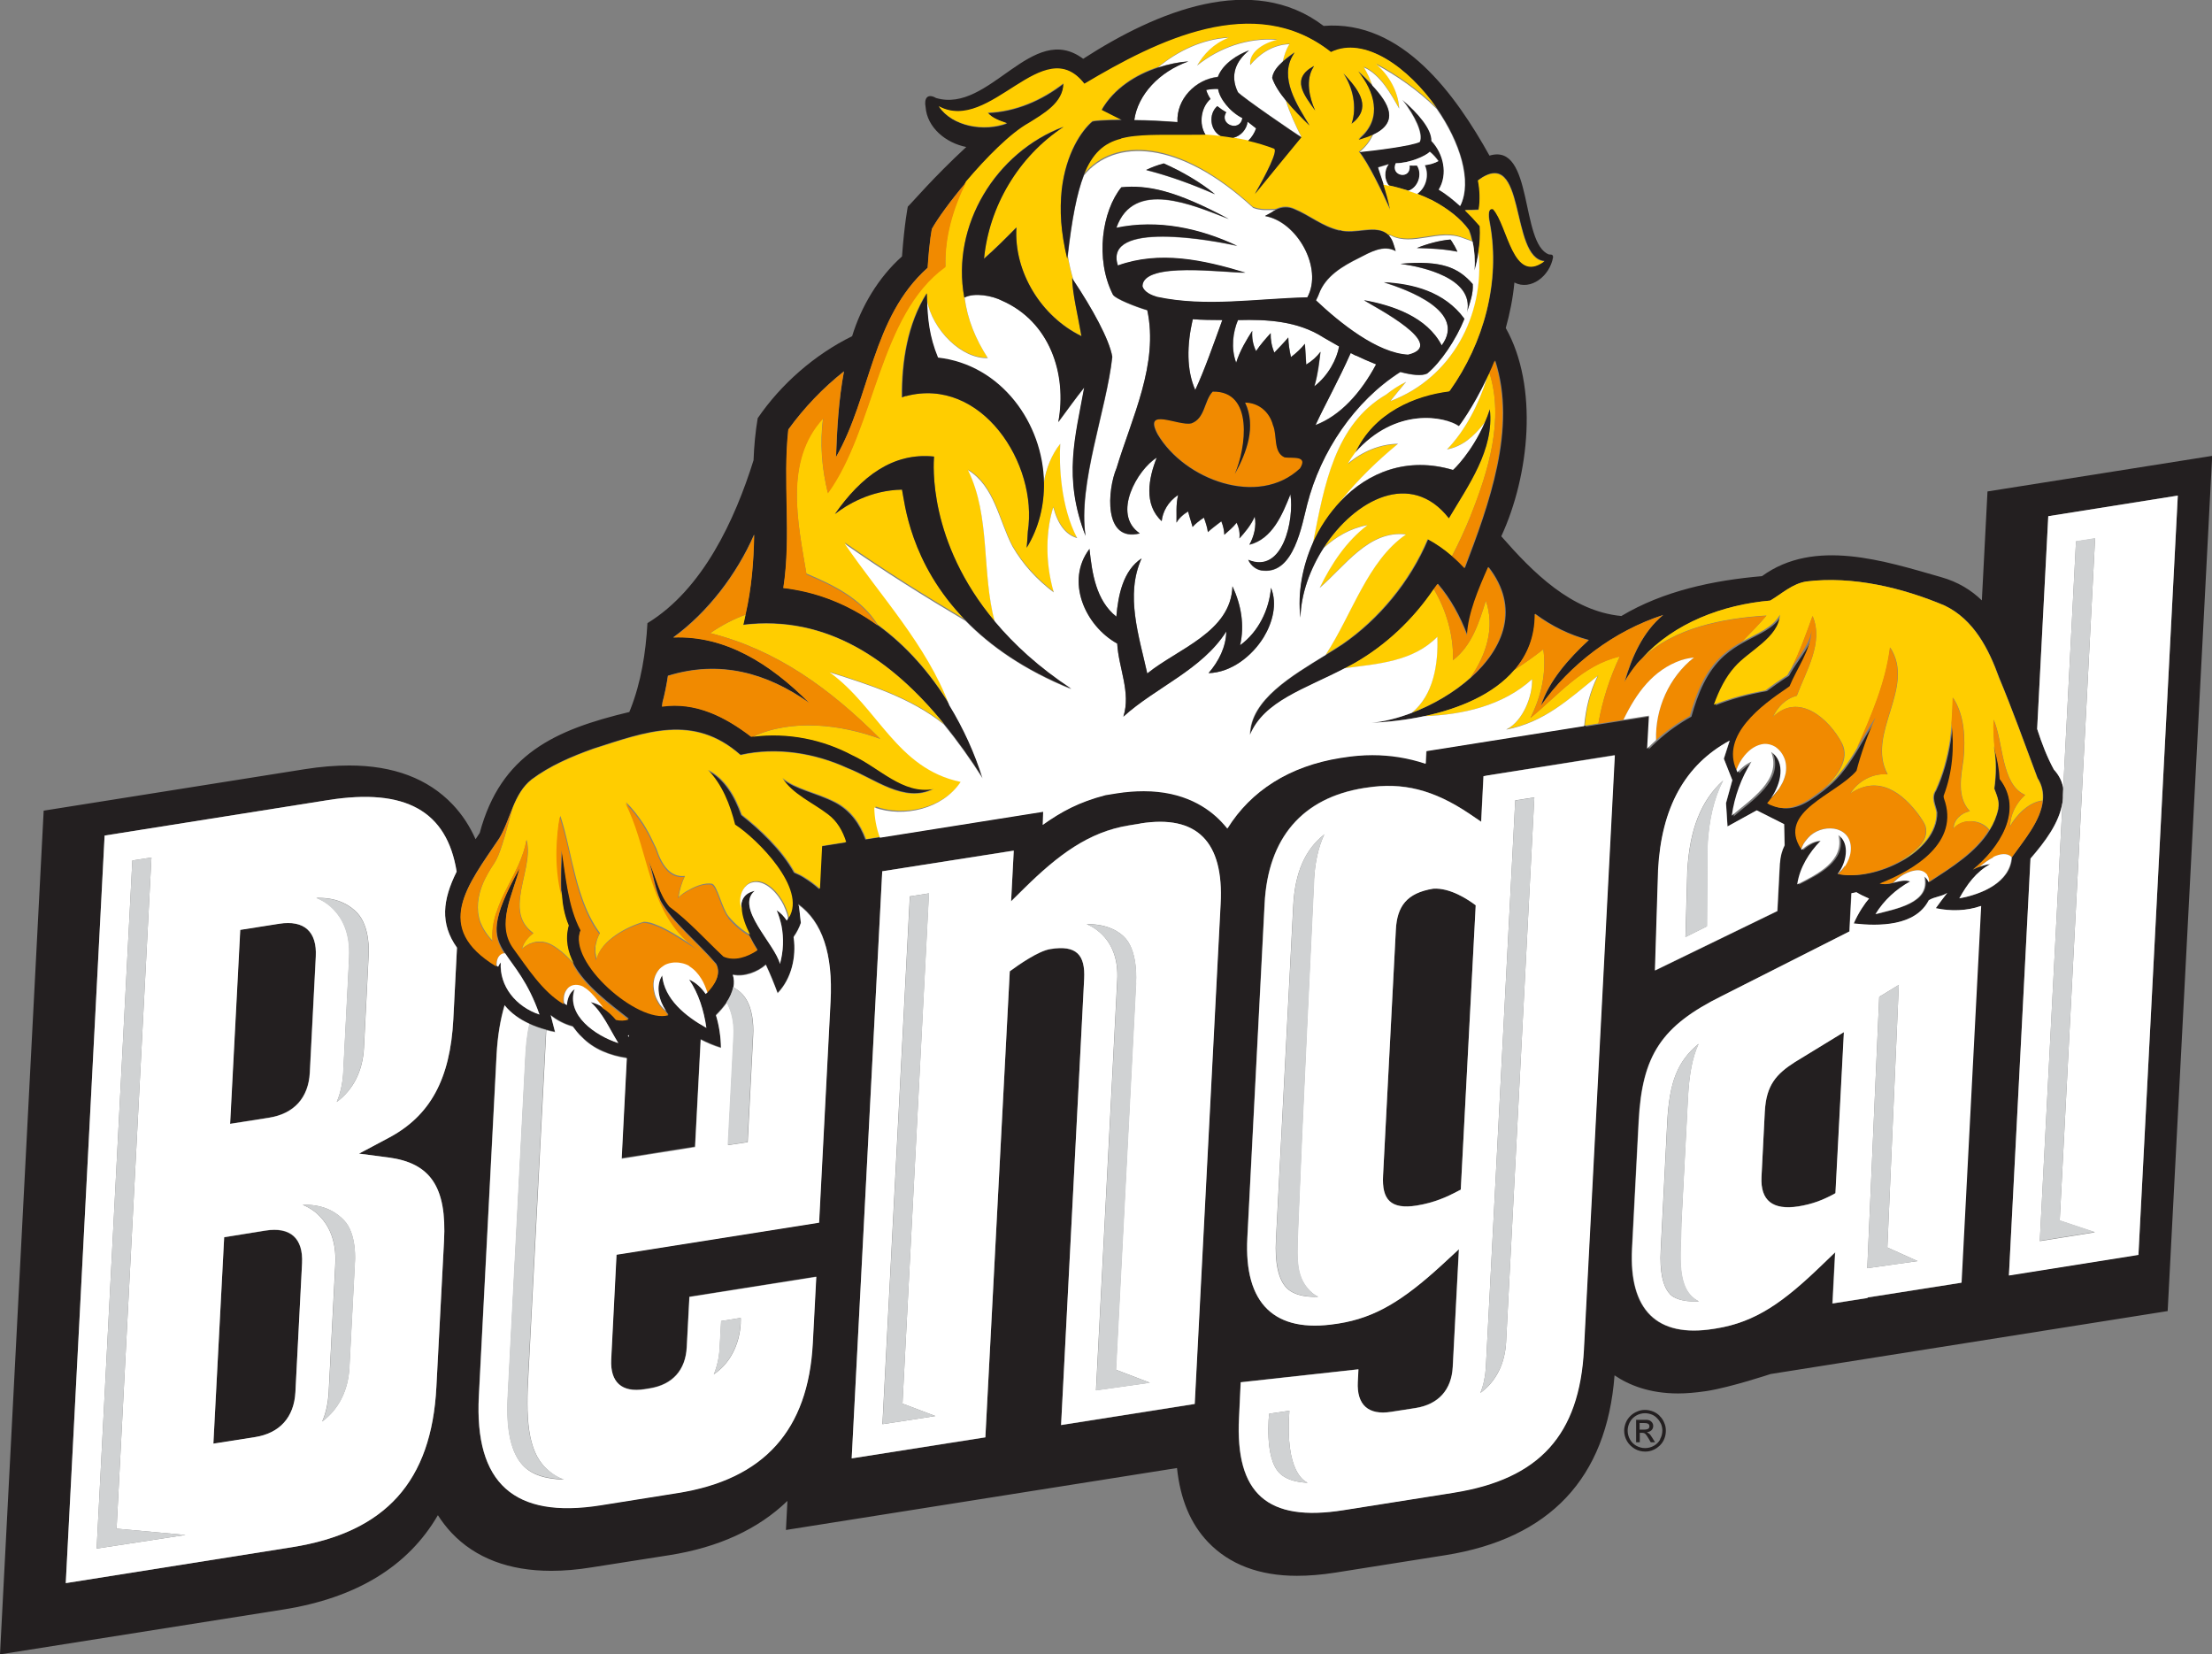 <svg viewBox="0 0 133.21 99.61" xmlns="http://www.w3.org/2000/svg" id="Layer_2"><rect x="0" y="0" width="133.21" height="99.61" fill="#808080" stroke="none"/><defs><style>.cls-1{fill:none;}.cls-2{fill:#fff;}.cls-3{fill:#ffcd00;}.cls-4{fill:#f18a00;}.cls-5{fill:#d0d2d3;}.cls-6{fill:#231f20;}</style></defs><g id="Logos"><g><path d="M48.37,52.84s-.03-.02-.05-.03c.02,0,.03,.02,.05,.03Z" class="cls-1"></path><path d="M99.81,85.41c-.1-.1-.21-.17-.33-.23-.13-.05-.26-.08-.41-.08-.19,0-.36,.05-.52,.14-.16,.09-.29,.22-.38,.38-.09,.16-.14,.33-.14,.53s.05,.37,.14,.53c.09,.16,.22,.29,.38,.38,.16,.09,.34,.14,.53,.14s.37-.05,.53-.14c.16-.09,.29-.22,.38-.38,.09-.16,.14-.34,.14-.53,0-.14-.03-.28-.08-.4-.05-.13-.13-.24-.23-.33Zm-.42,1.43l-.12-.21c-.08-.14-.15-.24-.2-.29-.05-.05-.12-.07-.21-.07h-.13v.57h-.22v-1.35h.46c.09,0,.17,0,.22,0,.06,0,.1,.02,.14,.04,.06,.03,.11,.07,.15,.13,.04,.06,.06,.12,.06,.18,0,.11-.03,.2-.1,.27-.07,.07-.16,.11-.28,.12,.06,.02,.11,.06,.15,.11,.04,.05,.1,.13,.16,.23l.16,.26h-.26Z" class="cls-1"></path><path d="M99.29,86s.04-.07,.04-.12c0-.08-.03-.14-.09-.16-.06-.02-.15-.04-.25-.04h-.25v.4h.27c.07,0,.13,0,.18-.02,.05-.01,.09-.03,.11-.06Z" class="cls-1"></path><path d="M133.21,27.45l-13.52,2.14-.34,6.56c-.64-.62-1.43-1.11-2.45-1.4-3.43-.98-7.63-2.36-10.79-.06-2.92,.25-5.95,.89-8.47,2.4-3.02-.29-5.34-2.64-7.23-4.8,1.7-3.68,2.25-9.02,.27-12.54,.24-.86,.43-1.78,.52-2.74,.98,.51,2.14-.39,2.33-1.53-.01-.2-.16-.14-.25-.16-1.74-.64-.92-6.76-3.58-5.95-2.03-3.64-5.25-8.19-9.99-7.81-4.29-3.26-10.05-.88-14.48,1.98-3.08-2.3-5.63,3.32-8.86,2.36-.52-.3-.73,.03-.63,.54,.09,1.24,1.22,2.17,2.45,2.41-2.02,1.87-3.26,3.35-3.52,3.59,0,0-.2,.98-.35,3-1.43,1.27-2.46,3.03-3,4.79,0,0,0,0,0,.01-2.26,1.11-4.29,2.89-5.69,4.94-.14,.83-.22,1.69-.25,2.53-1.12,3.58-3.05,7.77-6.39,9.81-.1,1.78-.38,3.55-1.03,5.2-.01,0-.03,.07-.06,.15-4.49,1.07-7.74,2.55-9.01,7.28-.09,.13-.17,.25-.25,.38-.35-.79-.81-1.49-1.38-2.09-1.48-1.56-3.57-2.35-6.23-2.35-.82,0-1.71,.07-2.66,.22l-15.74,2.5L0,99.61l17.06-2.7c4.41-.7,7.52-2.6,9.31-5.68,.25,.39,.52,.74,.83,1.07,1.43,1.51,3.45,2.28,6,2.28,.76,0,1.58-.07,2.44-.21l4.65-.73c3-.47,5.38-1.58,7.13-3.27l-.09,1.75,23.55-3.73c.2,1.88,.81,3.35,1.87,4.46,1.28,1.34,3.08,2.03,5.35,2.03,.7,0,1.47-.06,2.3-.19l6.63-1.05c6.3-1,9.73-4.64,10.2-10.83,.87,.59,2.11,1.09,3.83,1.09,.51,0,1.05-.05,1.61-.13l.14-.02c1.44-.23,3.82-1.02,3.82-1.02l23.91-3.79,2.68-51.48Zm-37.78,16.24l-9.51,1.51-.04,.76c-1.06-.35-2.11-.52-3.21-.52-.58,0-1.18,.05-1.78,.15l-.14,.02c-3.06,.49-5.39,1.97-6.81,4.25-.11-.14-.23-.27-.35-.4-.8-.84-2.26-1.85-4.68-1.85-.52,0-1.06,.04-1.63,.13l-.68,.11c-1.61,.42-2.65,.99-3.78,1.79l.03-.79-9.83,1.56-.91,.14c-.34-.93-.9-1.73-1.82-2.22-1.21-.62-2.36-.76-3.22-1.46,.59,.97,1.83,1.5,2.74,2.19,.55,.42,.89,1.01,1.1,1.67l-1.45,.23-.13,2.58c-.3-.27-.62-.5-.96-.71-.02-.01-.03-.02-.05-.03-.16-.1-.34-.17-.51-.25-.76-1.38-2.11-2.63-3.18-3.47-.4-1.11-1.01-2.19-2.05-2.7,.86,.88,1.34,2.1,1.64,3.3,1.35,.89,4.31,3.87,3.24,5.6-.03,.04-.05,.09-.08,.14-.16-.25-.37-.47-.61-.62,.13,.29,.22,.61,.29,.92,.14,.76,.12,1.54-.09,2.31-.3-1.2-2.72-3.39-1.52-4.4-.63,.15-.84,.57-.82,1.08,.02,.5,.25,1.09,.5,1.6,.17,.34,.35,.65,.49,.87-.61,.41-1.39,.68-2.04,.38-1.08-1.01-2.07-2.14-3.26-3.01-.62-.74-.74-1.58-1.25-2.74,.29,.84,.37,1.66,.72,2.43,.72,1.29,2.18,2.42,3.34,3.78,.33,.6-.08,1.24-.54,1.72-.03,.04-.07,.07-.1,.1-.26-.37-.59-.69-1-.87,.57,.83,.89,1.86,1.04,2.91-1.26-.7-2.53-1.73-2.66-3.16-.42,.64-.2,1.5,.23,2.14,.05,.08,.1,.15,.16,.22-1.81,.52-6.09-3.21-5.28-5.11-.77-1.45-.89-3.29-1.15-4.83,0,.87-.08,1.81-.01,2.74,.05,.63,.16,1.26,.41,1.85-.23,.84-.06,1.61,.31,2.3,.72,1.34,2.24,2.43,3.33,3.3-.25,.08-.51,.08-.76,.02-.23-.28-.51-.53-.81-.72-.24-.15-.49-.27-.75-.32,.74,.66,1.12,1.58,1.67,2.47-1.39-.45-3.16-1.67-2.63-3.25-.31,.22-.45,.58-.47,.96-.05-.03-.1-.07-.16-.1-1.27-.74-2.19-2.21-3.03-3.35-1.06-1.46-.02-3.25,.37-4.81-1.73,3.13-1.61,4.05-.89,5.15,.53,.81,1.39,1.72,2.07,3.69-1.41-.47-2.43-1.7-2.33-3.14-.06,.08-.11,.17-.16,.26-.03-.02-.06-.04-.09-.06-3.84-2.33-1.74-4.83,.18-7.69,.35-.59,.56-1.26,.82-1.89,.25-.61,.56-1.19,1.11-1.63,1.11-.83,2.4-1.38,3.71-1.85,3.18-1.02,6.03-2.12,8.85,.35,0,.01,.02,.01,.03,.02,2.17-.49,4.47-.11,6.43,.79,1.62,.62,3.42,2.14,5.19,1.25-1.85,.33-3.26-1.29-4.9-2.04-1.77-.94-3.85-1.38-5.98-1.11-.04,0-.08,0-.12,.01-1.57-1.2-3.34-2.1-5.36-1.81,.02-.15,.03-.24,.03-.24,.14-.53,.25-1.07,.33-1.61,3.13-.97,5.97-.17,8.51,1.63-2.38-2.39-5.08-4.06-8.19-3.94,2.06-1.5,3.83-3.8,4.87-6.19-.02,1.64-.16,3.24-.52,4.81-.05,.2-.08,.41-.14,.62,5.04-.61,8.96,2.12,12.09,5.96,.83,1.02,1.61,2.12,2.34,3.26-.48-1.51-1.16-3.01-2-4.4-1.13-1.86-2.58-3.52-4.31-4.78-1.49-1.08-3.18-1.85-5.06-2.17-.21-.04-.42-.06-.63-.09,.49-3.19-.04-6.38,.3-9.54,.96-1.32,2.08-2.5,3.35-3.5-.32,1.69-.42,3.48-.48,5.16,2.11-3.66,2.15-8.39,5.52-11.4,.11-1.7,.26-2.35,.26-2.35,.34-.61,1.12-1.69,2.06-2.8,1.21-1.43,2.68-2.92,3.78-3.53,.86-.55,2.1-1.22,2.09-2.39-1.31,1.02-2.88,1.7-4.56,1.77,.26,.32,.74,.48,1.15,.63-1.36,.52-3.29,.2-4.1-1.02,3.1,1.68,6.3-4.54,8.77-1.35,4.36-2.6,10.24-5.56,14.85-1.91,2.01-.99,4.66,.91,6.37,3.37,1.39,2,2.15,4.37,1.41,5.85-.39-.35-.81-.7-1.29-.99,.57-.93,.28-2.19-.44-2.93,.02-.73-.82-1.68-1.75-2.48,.77,1.02,1.25,2.03,1.05,2.54-.53,.25-2.73,.52-3.63,.61,0,0-.02,0-.03,0,.57,.7,1.41,2.46,1.89,3.51-.1-.52-.25-1.05-.41-1.55-.11-.36-.23-.71-.34-1.03,.22-.06,.43-.13,.63-.19-.29,.35-.27,.96,.03,1.3,0,0,0,0,0,0,.35,.07,.69,.17,1.03,.27,.04,.01,.09,.02,.14,.04,.59-.2,.86-.99,.52-1.52-.15,0-.31,0-.45,0,.11,.87-1.18,.65-.83-.14,.83,0,1.81-.44,2.05-.69,.2,.16,.37,.35,.52,.56-.23,.13-.51,.21-.82,.25,.27,.59,.08,1.37-.47,1.73,.04,.02,.09,.04,.13,.06,.24,.09,.47,.2,.71,.31,.04,.02,.07,.03,.11,.05,.87,.46,1.69,1.07,2.18,1.77,.09,.21,.15,.44,.2,.67,.12,.54,.16,1.12,.12,1.73,.11-.36,.19-.72,.24-1.09,.08-.51,.12-1.04,.09-1.58-.3-.34-.59-.66-.9-.96,.26,0,.53,0,.83-.02,.1-.59,.07-1.19-.04-1.77,2.94-2.17,1.88,4.69,4,4.87-1.91,1.41-2.21-2.17-3.09-3.14-.39-.1-.24,.66-.19,.9,.63,3.48-.36,7.14-2.42,10.04,0,0-.01,0-.02,0,0,0-.01,.02-.02,.03-2.01,.25-4.55,1.25-5.67,3.74,0,0,.01-.01,.02-.02,2.46-2.79,5.42-2.18,6.25-1.6,0,0,.85-1.11,1.7-2.9,.05-.1,.1-.21,.15-.31,.11-.24,.21-.48,.32-.74,1.32,4.07-.38,8.68-1.83,12.49-.23-.25-.48-.49-.74-.71-.45-.39-.94-.74-1.47-1.02-1.07,2.56-2.97,4.83-5.14,6.32-.31,.21-.65,.42-1.01,.64-2.05,1.27-4.54,2.71-4.56,4.82,.86-2.05,3.31-2.76,5.72-4.02,.21-.11,.42-.22,.63-.34,1.84-1.06,3.48-2.59,4.73-4.44,.07-.1,.15-.19,.22-.3,.77,.89,1.35,1.97,1.78,3.1,.06-1.33,.7-2.8,1.27-4.11,1.91,2.45,.92,4.88-1.06,6.65-1.01,.9-2.27,1.64-3.54,2.12-.83,.32-1.67,.53-2.43,.6,.99-.04,2.09-.16,3.19-.4,2.1-.45,4.17-1.31,5.42-2.79,.76-.89,1.23-1.99,1.22-3.37,1.01,.75,2.08,1.27,3.24,1.58-1.19,1.1-2.4,2.45-2.88,3.95,1.76-2.5,4.4-4.5,7.36-5.46-1.23,1.02-1.89,2.53-2.32,4.02,.22-.38,.47-.74,.74-1.07,0,0,.02-.02,.02-.03,.09-.11,.19-.2,.29-.3,1.94-2.14,4.86-3.23,7.72-3.48,.7-.41,1.33-1.02,2.18-1.15,2.78-.34,5.77,.37,8.32,1.45,1.75,.84,2.65,2.6,3.28,4.35,.75,1.79,1.56,4.02,2.31,6.03,.29,.45,.37,.9,.32,1.36-.12,1.22-1.17,2.43-1.85,3.39,0,0,0,0,0,0-.09,1.54-1.82,2.25-3.15,2.49,.47-.85,1.01-1.59,1.86-2.06-.21,.02-.42,.07-.62,.15-.15,.05-.3,.11-.44,.19,1.57-1.28,3.1-3.56,1.62-5.46-.03-.59-.14-1.18-.3-1.73-.02-.09-.04-.18-.07-.26,.16,.84,.15,1.72,.03,2.58,.14,.37,.32,.77,.24,1.16,0,.02,0,.03,0,.05-.1,.47-.28,.89-.52,1.28-.81,1.34-2.31,2.26-3.61,3.11,0,0-.02,.01-.03,.02-.06-.13-.15-.24-.26-.33,.4,1.61-1.79,1.95-2.94,2.26,.51-.84,1.25-1.51,2.09-1.97-.35-.11-.68,0-1.01,.08-.26,.07-.52,.12-.8,.05,2.09-.82,4.85-2.47,3.88-5.12,0,0,0-.02-.01-.03,0-.01,0-.02,0-.03,0,0,0-.02-.01-.03,0,0,0-.01,0-.02,0,0,0-.01,0-.02,0,0,0,0,0-.02,0,0,0-.01,0-.02,.54-1.41,.65-2.92,.47-4.39-.02,.35-.06,.72-.12,1.09-.16,1.03-.45,2.08-.87,2.98-.3,.44-.02,.88,.06,1.33,.02,1.21-.93,2.25-2.14,2.93-1.21,.68-2.69,1-3.74,.78-.01,0-.02,0-.03,0,.51-.62,.79-1.83,.05-2.34,.39,1.55-1.27,2.36-2.48,2.97,.15-1.01,.71-1.91,1.41-2.63-.43,.03-.81,.25-1.14,.55,0,0,0,0,0,0,0,0,0,0,0,0-.01-.02-.02-.03-.03-.05-1.47-2.25,2.12-3.26,3.34-4.7,.26-1.01,.68-2.24,1.15-3.21-.41,.58-.76,1.22-1.13,1.84-.52,.87-1.08,1.71-1.87,2.35-.1,.08-.2,.17-.31,.25-.88,.67-1.84,1.34-2.98,.84-.01,0-.03-.01-.04-.02,0,0-.02,0-.02,0,0,0-.01,0-.02-.01-.01,0-.01,0-.02-.01-.02,0-.05-.02-.06-.04,0,0-.02,0-.02-.01,0,0-.01,0-.02-.01,0,0-.01-.01-.03-.02,0,0,0,0,0,0,.08-.09,.16-.19,.23-.29,.58-.83,.9-2.15,0-2.77,.66,1.69-1.26,2.87-2.37,3.84,.15-1.15,.56-2.29,1.19-3.25-.33,.14-.61,.37-.85,.64-.03-.05-.04-.1-.06-.15-.94-2.1,1.52-3.9,3.06-4.94,.02-.02,.05-.03,.07-.05,.03-.02,.05-.03,.07-.05,.46-1.12,1.25-2.14,1.33-3.37-.11,.81-.76,1.55-1.22,2.27-.09,.15-.18,.29-.25,.43-.08,.05-.14,.1-.22,.14-.34,.22-.72,.49-1.11,.78-1.12,.2-2.16,.48-3.1,.86,.32-.87,.71-1.67,1.26-2.28,.84-.96,2.64-1.74,2.72-3.14-.47,.81-1.32,1.09-2.27,1.62-.38,.21-.78,.46-1.18,.81-1.08,.97-1.59,2.29-1.98,3.67-.75,.42-1.43,.9-2.03,1.45-.18,.17-.37,.34-.54,.52l.11-1.99-1.53,.24-1.52,.24-.82,.13Zm-57.62,18.68s.05-.03,.08-.05c-.01,.04-.02,.07-.03,.11-.02-.02-.03-.04-.05-.06Zm62.05-9.99c.2-3.75,1.62-6.32,4.31-7.78l-.35,1.09,.51,1.29-.38,1.38,.09,1.41,1.76-.97,1.65,.83,.03,1.27c-.16,.32-.26,.68-.28,1.08l-.15,2.88-7.37,3.58,.19-6.06ZM26.74,74.72l-.46,8.78c-.29,5.69-3.06,8.76-8.71,9.66l-13.61,2.16,2.34-45.01,13.48-2.14c4.63-.73,7.14,.65,7.72,4.31-.85,1.71-1.01,3.13,.02,4.58l-.22,4.31c-.19,3.62-1.4,5.82-3.91,7.15l-1.77,.94,1.76,.23c2.55,.33,3.53,1.79,3.36,5.03Zm23.27-14.45l-.69,13.33-12.2,1.93-.32,6.3c-.07,1.38,.64,2.02,2.01,1.8l.31-.05c1.37-.22,2.16-1.09,2.23-2.48l.16-3.03,7.64-1.21-.21,4c-.27,5.24-2.93,8.19-8.14,9.02l-4.65,.74c-5.2,.82-7.59-1.33-7.32-6.57l1.07-20.6c.06-1.08,.22-2.05,.48-2.94,.38,.48,.91,.85,1.5,1.12,.33,.15,.67,.27,1.01,.36,.18,.05,.36,.09,.53,.12-.09-.33-.18-.67-.26-1.01,.34,.29,.86,.55,1.27,.66,.02,.01,.04,0,.06,.02,.16,.22,.33,.44,.53,.62,.72,.75,1.7,1.13,2.72,1.28l-.31,6.05,4.42-.7,.34-6.47c.39,.2,.8,.37,1.22,.5-.01-.66-.1-1.33-.3-1.96,.23-.23,.46-.49,.66-.78,.19-.29,.34-.6,.4-.92,.04-.24,.04-.49-.04-.74,.68,.15,1.5-.16,1.99-.6,.27,.56,.5,1.14,.71,1.71,.83-.86,1.13-2.17,.97-3.33,0-.01,0-.03-.01-.05,.2-.28,.34-.56,.44-.85l-.11-.99-.05-.13c1.44,1.04,2.09,2.97,1.94,5.81Zm21.94,24.27l-8.05,1.27,1.39-26.87c.07-1.42-.44-2.05-2.03-1.79-.73,.11-1.93,.96-2.45,1.34l-1.47,28.06-2.04,.32h0s-6.01,.94-6.01,.94l1.84-35.35,7.66-1.21h0s.26-.04,.26-.04l-.16,3.05,.79-.78c2.03-2,3.88-3.4,6.31-3.79l.68-.11c3.41-.54,5.03,1.09,4.83,4.84l-1.56,30.11Zm15.59,5.33l-6.64,1.05c-4.59,.73-6.53-.99-6.29-5.57l.1-2.13,7.09-.78-.04,.76c-.07,1.38,.64,2.02,2.01,1.8l1.48-.23c1.37-.22,2.16-1.1,2.23-2.48l.37-7.08-1.04,.96c-2.33,2.14-4.01,3.17-6.2,3.51l-.14,.02c-3.71,.59-5.56-1.2-5.36-5.17l1.04-20.12c.2-3.97,2.28-6.38,5.99-6.97l.14-.02c2.19-.35,4.04,.12,6.19,1.56l.72,.49,.14-2.74,.24-.04h0s7.66-1.23,7.66-1.23l-1.86,35.77c-.27,5.15-2.68,7.81-7.84,8.63Zm24.91-11.74v.03s-2.11,.33-2.11,.33l.16-3.08-.81,.78c-2.26,2.17-3.94,3.42-6.39,3.81l-.13,.02c-3.4,.54-5.09-1.13-4.9-4.83l.4-7.68c.21-3.97,1.37-5.73,5-7.53l7.69-3.89,.12-2.3c.1-.02,.2-.03,.3-.06,.24,.14,.5,.27,.76,.38-.24,.26-.65,.88-.92,1.5,1.5,.17,3.71,.18,4.52-1.4,.36-.22,.76-.21,1.11-.44-.22,.29-.49,.63-.69,.92,.89,.19,1.86,.17,2.71-.13l-1.18,22.68-5.65,.89Zm8.53-1.35l1.3-25.1c.88-1.03,1.73-2.13,1.93-3.4,.02-.13,.02-.28,.02-.41,0-.16,.03-.31,.01-.48-.08-.4-.28-.76-.55-1.05-.41-.75-.73-1.58-1.01-2.45l.67-12.81,7.8-1.24-2.37,45.7-7.8,1.24Z" class="cls-6"></path><path d="M18.65,64.58l.36-6.99c.08-1.51-.71-2.21-2.2-1.98l-2.35,.37-.61,11.68,2.35-.37c1.5-.24,2.37-1.2,2.45-2.71Z" class="cls-6"></path><path d="M84.06,55.98l-.77,14.8c-.07,1.42,.44,2.05,2.02,1.8,1.07-.17,1.87-.54,2.43-.84l.23-.12,.9-17.12c-.45-.34-1.54-1.07-2.56-1-1.59,.25-2.18,1.06-2.25,2.48Z" class="cls-6"></path><path d="M106.28,66.91l-.2,3.95c-.07,1.42,.67,2.01,2.22,1.77,.85-.14,1.43-.36,2.1-.72l.14-.08,.51-9.71-2.96,1.81c-1.11,.72-1.72,1.39-1.8,2.96Z" class="cls-6"></path><path d="M15.99,74.1l-2.49,.4-.65,12.43,2.49-.39c1.5-.24,2.37-1.2,2.45-2.71l.4-7.75c.08-1.51-.71-2.21-2.2-1.98Z" class="cls-6"></path><path d="M68.67,49.59l-.68,.11c-2.43,.39-4.28,1.79-6.31,3.79l-.79,.78,.16-3.05-.26,.04h0s-7.66,1.2-7.66,1.2l-1.84,35.35,6.01-.95h0s2.04-.32,2.04-.32l1.47-28.06c.52-.38,1.72-1.23,2.45-1.34,1.59-.26,2.1,.38,2.03,1.79l-1.39,26.87,8.05-1.27,1.56-30.11c.2-3.75-1.43-5.38-4.83-4.84Zm-15.53,36.16l1.65-31.78,1.15-.18-1.59,30.72,1.98,.75-3.18,.49Zm12.86-2.04l1.28-24.71c.06-1.11-.23-2.02-.86-2.68-.21-.22-.52-.48-.98-.68,.02,0,.04,0,.06,0,1.21,0,1.94,.46,2.3,.88,.75,.89,.61,2.64,.61,2.64l-1.21,23.31,2.04,.78-3.25,.46Z" class="cls-2"></path><path d="M23.38,69.69l-1.76-.23,1.77-.94c2.52-1.33,3.72-3.54,3.91-7.15l.22-4.31c-1.03-1.45-.87-2.87-.02-4.58-.59-3.66-3.09-5.04-7.72-4.31l-13.48,2.14-2.34,45.01,13.61-2.16c5.65-.89,8.42-3.96,8.71-9.66l.46-8.78c.17-3.24-.81-4.7-3.36-5.03Zm-4.16-15.63h0c1.19,0,1.91,.49,2.3,.91,.78,.83,.69,2.4,.69,2.4l-.29,5.72c-.07,1.39-.65,2.53-1.64,3.26,.22-.52,.35-1.11,.39-1.73l.36-6.99c.08-1.49-.45-2.37-.91-2.85-.22-.24-.56-.52-1.06-.72,.06,0,.11,0,.17,0Zm-4.75,1.93l2.35-.37c1.5-.23,2.28,.47,2.2,1.98l-.36,6.99c-.08,1.51-.95,2.47-2.45,2.71l-2.35,.37,.61-11.68ZM5.82,93.24l2.15-41.43,1.15-.18-2.1,40.41,4.15,.38-5.35,.82Zm11.97-9.42c-.08,1.52-.95,2.48-2.45,2.71l-2.49,.39,.65-12.43,2.49-.4c1.5-.24,2.28,.46,2.2,1.98l-.4,7.75Zm3.58-7.81l-.33,6.32c-.07,1.39-.65,2.53-1.64,3.26,.23-.52,.35-1.11,.39-1.73l.4-7.75c.08-1.48-.45-2.37-.91-2.85-.22-.24-.57-.52-1.06-.72,.06,0,.12,0,.17,0,1.19,0,1.9,.5,2.3,.91,.83,.83,.68,2.56,.68,2.56Z" class="cls-2"></path><path d="M48.07,54.46l.05,.13,.11,.99c-.1,.29-.24,.57-.44,.85,0,.01,0,.03,.01,.05,.16,1.16-.14,2.47-.97,3.33-.21-.57-.45-1.15-.71-1.71-.5,.44-1.31,.75-1.99,.6,.08,.25,.09,.5,.04,.74,.22,.14,.42,.28,.55,.43,.78,.84,.64,2.46,.64,2.46l-.33,6.44-1.18,.18,.34-6.55c.05-.9-.15-1.56-.41-2.04-.2,.29-.43,.55-.66,.78,.19,.63,.29,1.3,.3,1.96-.42-.12-.83-.3-1.22-.5l-.34,6.47-4.42,.7,.31-6.05c-1.01-.15-2-.53-2.72-1.28-.2-.18-.37-.41-.53-.62-.02,0-.04,0-.06-.02-.42-.11-.94-.37-1.27-.66,.08,.34,.18,.67,.26,1.01-.17-.03-.35-.07-.53-.12,0,0,0,.01,0,.02l-1.07,20.6c-.16,2.64-.09,4.68,1.07,5.77,.29,.28,.63,.52,1.06,.67-1.15-.03-1.96-.31-2.47-.86-.7-.74-1.01-2.11-.91-4.06l1.07-20.6c.04-.7,.12-1.33,.24-1.92-.59-.27-1.12-.64-1.5-1.12-.26,.89-.42,1.86-.48,2.94l-1.07,20.6c-.27,5.24,2.12,7.39,7.32,6.57l4.65-.74c5.2-.82,7.86-3.78,8.14-9.02l.21-4-7.64,1.21-.16,3.03c-.07,1.38-.86,2.26-2.23,2.48l-.31,.05c-1.37,.22-2.08-.42-2.01-1.8l.32-6.3,12.2-1.93,.69-13.33c.15-2.84-.5-4.77-1.94-5.81Zm-4.73,26.71l.09-1.63,1.18-.19s.16,2.18-1.62,3.4c.2-.49,.32-1.02,.35-1.58Z" class="cls-2"></path><path d="M37.81,62.37s.03,.04,.05,.06c0-.04,.02-.07,.03-.11-.03,.02-.05,.03-.08,.05Z" class="cls-2"></path><path d="M131.15,29.84l-7.8,1.24-.67,12.81c.28,.87,.6,1.7,1.01,2.45,.27,.29,.47,.65,.55,1.05,.02,.16,0,.32-.01,.48l.79-15.27,1.15-.18-2.13,41.07,2.12,.71-3.32,.53,1.37-26.43c-.2,1.27-1.05,2.38-1.93,3.4l-1.3,25.1,7.8-1.24,2.37-45.7Z" class="cls-2"></path><path d="M97.24,45.48l-7.66,1.21h0s-.24,.05-.24,.05l-.14,2.74-.72-.49c-2.15-1.44-4-1.9-6.19-1.56l-.14,.02c-3.71,.59-5.79,3-5.99,6.97l-1.04,20.12c-.21,3.97,1.64,5.75,5.36,5.17l.14-.02c2.19-.35,3.86-1.37,6.2-3.51l1.04-.96-.37,7.08c-.07,1.38-.86,2.26-2.23,2.48l-1.48,.23c-1.37,.22-2.08-.42-2.01-1.8l.04-.76-7.09,.78-.1,2.13c-.23,4.58,1.7,6.3,6.29,5.57l6.64-1.05c5.16-.82,7.57-3.48,7.84-8.63l1.86-35.77Zm-18.35,32.25c.14,.14,.3,.26,.49,.35-.07,0-1.3,.1-1.91-.54-.49-.51-.71-1.52-.63-2.91l1.04-20.11c.1-1.97,.72-3.38,1.87-4.28-.36,.77-.56,1.69-.62,2.75-.09,1.82-.75,15.47-.93,20.19-.09,2.44-.26,3.59,.68,4.55Zm-1.83,10.97c-.94-.92-.63-3.58-.63-3.58l1.22-.18c-.28,3.76,.95,4.25,1.1,4.34-.81-.04-1.35-.24-1.69-.58Zm10.91-17.07l-.23,.12c-.57,.3-1.36,.67-2.43,.84-1.58,.25-2.1-.38-2.02-1.8l.77-14.8c.07-1.42,.66-2.22,2.25-2.48,1.02-.07,2.11,.66,2.56,1l-.9,17.12Zm2.73,9.18c-.07,1.31-.61,2.38-1.55,3.06,.19-.47,.3-.99,.33-1.53l1.77-34.15,1.15-.18-1.7,32.79Z" class="cls-2"></path><path d="M44.6,79.35l-1.18,.19-.09,1.63c-.03,.56-.14,1.09-.35,1.58,1.77-1.21,1.62-3.4,1.62-3.4Z" class="cls-5"></path><polygon points="9.12 51.63 7.97 51.81 5.82 93.24 11.17 92.42 7.02 92.04 9.12 51.63" class="cls-5"></polygon><path d="M30.56,84.15c-.1,1.95,.21,3.31,.91,4.06,.52,.55,1.33,.82,2.47,.86-.43-.16-.77-.4-1.06-.67-1.16-1.09-1.22-3.13-1.07-5.77l1.07-20.6s0-.01,0-.02c-.34-.09-.68-.21-1.01-.36-.13,.59-.21,1.22-.24,1.92l-1.07,20.6Z" class="cls-5"></path><path d="M43.83,68.94l1.18-.18,.33-6.44s.14-1.62-.64-2.46c-.13-.15-.33-.29-.55-.43-.06,.32-.21,.64-.4,.92,.26,.49,.46,1.14,.41,2.04l-.34,6.55Z" class="cls-5"></path><path d="M122.84,74.71l3.32-.53-2.12-.71,2.13-41.07-1.15,.18-.79,15.27c0,.14,0,.28-.02,.41l-1.37,26.43Z" class="cls-5"></path><path d="M21.02,57.64l-.36,6.99c-.03,.62-.16,1.21-.39,1.73,.99-.73,1.57-1.87,1.64-3.26l.29-5.72s.09-1.57-.69-2.4c-.39-.42-1.11-.91-2.3-.91h0c-.06,0-.11,0-.17,0,.5,.2,.84,.49,1.06,.72,.46,.48,.99,1.37,.91,2.85Z" class="cls-5"></path><path d="M18.4,72.54c-.06,0-.12,0-.17,0,.5,.2,.84,.49,1.06,.72,.46,.48,.99,1.37,.91,2.85l-.4,7.75c-.03,.62-.16,1.21-.39,1.73,.99-.73,1.57-1.87,1.64-3.26l.33-6.32s.15-1.73-.68-2.56c-.4-.41-1.11-.91-2.3-.91Z" class="cls-5"></path><path d="M68.42,59.17s.14-1.75-.61-2.64c-.35-.42-1.09-.88-2.3-.88-.02,0-.04,0-.06,0,.46,.2,.77,.46,.98,.68,.63,.66,.92,1.57,.86,2.68l-1.28,24.71,3.25-.46-2.04-.78,1.21-23.31Z" class="cls-5"></path><polygon points="55.95 53.79 54.8 53.97 53.15 85.75 56.33 85.26 54.35 84.51 55.95 53.79" class="cls-5"></polygon><path d="M79.14,52.98c.05-1.06,.26-1.98,.62-2.75-1.16,.9-1.77,2.31-1.87,4.28l-1.04,20.11c-.07,1.39,.15,2.4,.63,2.91,.61,.64,1.84,.54,1.91,.54-.2-.09-.36-.21-.49-.35-.94-.96-.77-2.11-.68-4.55,.18-4.72,.84-18.37,.93-20.19Z" class="cls-5"></path><path d="M89.48,82.34c-.03,.54-.14,1.05-.33,1.53,.93-.69,1.48-1.76,1.55-3.06l1.7-32.79-1.15,.18-1.77,34.15Z" class="cls-5"></path><path d="M77.65,84.94l-1.22,.18s-.31,2.66,.63,3.58c.34,.34,.89,.54,1.69,.58-.15-.09-1.38-.58-1.1-4.34Z" class="cls-5"></path><path d="M119.29,54.55c-.85,.3-1.83,.32-2.71,.13,.2-.29,.47-.63,.69-.92-.35,.23-.75,.22-1.11,.44-.81,1.58-3.02,1.57-4.52,1.4,.26-.62,.68-1.23,.92-1.5-.26-.11-.52-.23-.76-.38-.1,.02-.2,.04-.3,.06l-.12,2.3-7.69,3.89c-3.63,1.8-4.79,3.56-5,7.53l-.4,7.68c-.19,3.7,1.5,5.37,4.9,4.83l.13-.02c2.44-.38,4.13-1.63,6.39-3.81l.81-.78-.16,3.08,2.11-.33v-.03s5.66-.89,5.66-.89l1.18-22.68Zm-18.72,23.37c-.44-.45-.63-1.38-.56-2.65l.39-7.68c.13-2.43,.61-3.68,1.89-4.74-.37,.8-.56,1.8-.64,3.21l-.4,7.67c-.02,1.78-.38,3.93,1.06,4.63-.11,0-1.24,.08-1.75-.44Zm9.97-6.08l-.14,.08c-.67,.35-1.25,.58-2.1,.72-1.54,.24-2.29-.35-2.22-1.77l.2-3.95c.08-1.57,.69-2.25,1.8-2.96l2.96-1.81-.51,9.71Zm1.91,4.52l.72-16.34,1.18-.72-.69,15.81,1.82,.82-3.04,.43Z" class="cls-2"></path><path d="M107.19,51.97c.02-.4,.12-.76,.28-1.08l-.03-1.27-1.65-.83-1.76,.97-.09-1.41,.38-1.38-.51-1.29,.35-1.09c-2.69,1.46-4.11,4.03-4.31,7.78l-.19,6.06,7.37-3.58,.15-2.88Zm-4.39,3.8l-1.3,.65,.11-3.96c.13-2.49,.82-4.25,2.15-5.46-.55,1.06-.85,2.36-.94,3.93l-.03,4.84Z" class="cls-2"></path><path d="M103.77,47c-1.33,1.21-2.02,2.98-2.15,5.46l-.11,3.96,1.3-.65,.03-4.84c.08-1.57,.39-2.87,.94-3.93Z" class="cls-5"></path><polygon points="114.35 59.3 113.17 60.02 112.45 76.36 115.48 75.93 113.66 75.11 114.35 59.3" class="cls-5"></polygon><path d="M101.26,73.73l.4-7.67c.07-1.4,.27-2.4,.64-3.21-1.29,1.06-1.77,2.31-1.89,4.74l-.39,7.68c-.07,1.28,.12,2.2,.56,2.65,.51,.52,1.64,.45,1.75,.44-1.43-.7-1.08-2.85-1.06-4.63Z" class="cls-5"></path><path d="M99.33,86.34s-.09-.08-.15-.11c.12-.01,.21-.05,.28-.12,.07-.07,.1-.16,.1-.27,0-.06-.02-.12-.06-.18-.04-.06-.09-.1-.15-.13-.04-.02-.09-.03-.14-.04-.06,0-.13,0-.22,0h-.46v1.35h.22v-.57h.13c.09,0,.16,.02,.21,.07,.05,.05,.11,.14,.2,.29l.12,.21h.26l-.16-.26c-.07-.11-.12-.18-.16-.23Zm-.32-.26h-.27v-.4h.25c.11,0,.19,.01,.25,.04,.06,.03,.09,.08,.09,.16,0,.05-.01,.09-.04,.12-.03,.03-.06,.05-.11,.06-.05,.01-.11,.02-.18,.02Z" class="cls-6"></path><path d="M99.96,85.26c-.12-.12-.25-.21-.4-.27-.15-.06-.32-.1-.49-.1s-.33,.03-.48,.1c-.15,.06-.29,.15-.41,.27-.12,.12-.21,.25-.27,.4-.06,.15-.1,.31-.1,.48,0,.23,.06,.44,.17,.63,.11,.19,.27,.34,.46,.46,.19,.11,.4,.17,.63,.17,.17,0,.34-.03,.49-.1,.15-.06,.28-.16,.4-.27,.12-.12,.21-.25,.27-.41,.06-.15,.09-.31,.09-.48s-.03-.33-.1-.48c-.06-.15-.15-.29-.27-.4Zm.02,1.41c-.09,.16-.22,.29-.38,.38-.16,.09-.33,.14-.53,.14s-.36-.05-.53-.14c-.16-.09-.29-.22-.38-.38-.09-.16-.14-.34-.14-.53s.05-.37,.14-.53c.09-.16,.22-.29,.38-.38,.16-.09,.34-.14,.52-.14,.14,0,.28,.03,.41,.08,.13,.05,.24,.13,.33,.23,.1,.1,.17,.21,.23,.33,.05,.13,.08,.26,.08,.4,0,.19-.05,.37-.14,.53Z" class="cls-6"></path><path d="M92.16,43.23c.64-1.26,.99-2.72,.78-4.14-.56,.44-1.14,.85-1.74,1.24-1.26,1.48-3.33,2.34-5.42,2.79,2.3-.08,4.73-.63,6.48-2.22,.05,1.03-.55,2.5-1.51,3,2.28-.43,3.78-1.84,5.5-3.23-.47,.95-.73,1.98-.81,3.02l.82-.13c.24-1.38,.68-2.75,1.29-4.04-2.24,.51-3.69,2.32-5.38,3.7Z" class="cls-3"></path><path d="M83.72,24.15c.31-.39,.63-.78,.95-1.16-.43,.2-.83,.46-1.21,.77-3.1,1.81-3.72,5.47-4.4,8.94,.42-.93,.99-1.79,1.68-2.52,0,0-.01,.01-.02,.02,1.08-1.34,2.22-2.44,3.46-3.45-1.05,0-2.15,.46-3,1.19,.12-.23,.27-.44,.43-.65,0,0-.01,.01-.02,.02,1.13-2.49,3.66-3.49,5.67-3.74,0,0,.01-.02,.02-.03,0,0,.02,0,.02,0,2.06-2.9,3.05-6.56,2.42-10.04-.05-.24-.2-1,.19-.9,.89,.97,1.18,4.55,3.09,3.14-2.12-.19-1.06-7.04-4-4.87,.11,.58,.14,1.18,.04,1.77-.3,.02-.58,.02-.83,.02,.31,.3,.61,.62,.9,.96,.03,.54,0,1.07-.09,1.58,.38,3.81-1.64,7.59-5.31,8.96Z" class="cls-3"></path><path d="M104.92,38.63c.95-.53,1.8-.81,2.27-1.62-.08,1.39-1.89,2.18-2.72,3.14-.55,.61-.95,1.41-1.26,2.28,.94-.38,1.98-.66,3.1-.86,.38-.29,.76-.55,1.11-.78,.08-.04,.14-.1,.22-.14,.07-.14,.16-.29,.25-.43,.51-1,.9-2.1,1.27-3.13,.68,1.61-.4,3.31-.95,4.8-.71,.19-1.16,.7-1.44,1.28h0c1.54-1.52,3.39,.1,4.17,1.6,.46,.94-.26,1.89-.97,2.61,.79-.64,1.35-1.48,1.87-2.35,.86-1.95,1.72-3.92,1.99-6.05,1.58,2.42-1.48,5.19-.15,7.64-.89-.08-1.78,.41-2.24,1.15,1.69-1.14,3.15-.05,4.18,1.38,.12,.19,.26,.37,.34,.59,.27,.97-.79,1.6-1.49,2.11,1.21-.68,2.16-1.72,2.14-2.93-.08-.45-.36-.89-.06-1.33,.42-.91,.71-1.96,.87-2.98,.12-.87,.17-1.75,.19-2.61,.71,1.06,.75,2.46,.64,3.7-.15,1.04-.42,2.3,.38,3.14-.51,.11-.98,.52-.98,1.06,.53-.67,1.67-.57,2.16,.07,.24-.39,.42-.81,.52-1.28,0-.02,0-.03,0-.05,.08-.4-.1-.79-.24-1.16,.12-.85,.13-1.73-.03-2.58,.03,.08,.04,.18,.07,.26-.05-.61-.09-1.22-.07-1.83,.6,1.34,.44,3.91,1.9,4.53-.55,.5-.89,1.19-.91,1.88,.36-.66,1.15-1.47,1.96-1.54,.04-.46-.04-.91-.32-1.36-.75-2.01-1.55-4.23-2.31-6.03-.63-1.75-1.53-3.51-3.28-4.35-2.56-1.08-5.54-1.79-8.32-1.45-.85,.13-1.48,.74-2.18,1.15-2.86,.25-5.78,1.34-7.72,3.48,1.93-1.86,4.92-2.42,7.5-2.58-.41,.49-.92,1.01-1.45,1.55Z" class="cls-3"></path><path d="M58.16,37.36c-3.38-3.46-3.68-7.15-3.84-7.88-1.91,.04-3.33,.92-4.04,1.47,1.58-2.26,3.5-3.72,5.97-3.46-.04,.43-.39,5.11,3.67,9.94-.82-2.99-.25-6.36-1.62-9.16,1.61,.97,1.86,3.03,2.67,4.58,.63,1.1,1.5,2.02,2.5,2.79-.57-1.9-.45-3.81-.03-5.13,.28,1.05,.75,1.66,1.44,1.86-1-1.87-1.1-4.44-1.02-5.68-.51,.64-.85,1.46-1,2.38,.02,1.35-.3,2.7-1.04,3.91,.03-.32,.06-.65,.07-.97,.64-4.11-2.81-9.36-7.34-8.16,0,0,0,0,0-.01-.08,.03-.17,.06-.25,.09-.02-2.15,.33-4.42,1.49-6.27,0,.12,0,.23,.01,.34,.33,1.86,2.13,3.6,3.68,3.53-.75-1.16-1.23-2.34-1.4-3.64,0,0,0,0-.01,0-.8-4.34,1.9-8.74,5.98-10.27-2.75,1.8-4.49,4.82-4.79,7.94,.68-.59,1.32-1.23,1.95-1.88-.17,2.7,1.5,5.37,3.91,6.54-.22-1.29-.54-2.53-.56-3.49,.02,.04,.05,.08,.07,.11-.15-.51-.26-1-.34-1.47,0,.06-.02,.12-.02,.18-.4-1.64-.46-2.89-.33-4.16,.25-2.2,1.2-3.55,1.84-4.1,.1-.04,.76-.09,1.78-.1l-1.21-.61c.73-1.27,2.04-2.11,3.4-2.55,1.22-1.02,2.71-1.7,4.25-1.79-.91,.35-1.5,1-1.9,1.68,1.36-1.09,3.06-1.68,4.81-1.55-.93,.23-1.7,.8-1.61,1.52,.48-.58,1.27-1.21,2.36-1.26-.21,.34-.33,.69-.4,1.05,.24-.21,.5-.39,.7-.54,0,0-.02,.04-.07,.12-.88,1.41,.22,3.04,.97,4.28-.4-.4-.96-.94-1.43-1.52,.24,.77,.6,1.53,.94,2.21,0,0,0,0,0,0-.64,.77-1.87,2.28-2.8,3.42,.67-1.16,1.43-2.61,1.15-2.74-.5-.19-1.04-.35-1.56-.47,0,0,.01-.01,.02-.02-.3-.06-.59-.12-.9-.17,0,0-.02,0-.03,.01-.25-.04-.5-.07-.75-.11,0,0,0,0,0,0-.3-.04-.6-.06-.91-.09,0,0,0,0,0,0-1.79,.03-3.17-.04-4.25,.08-.28,.04-.55,.09-.82,.14-1.04,.27-1.74,.88-2.26,2.21,1.82-2.24,5.73-2.16,10.19,1.96,.44,.18,.92,.14,1.39,.12,.36-.17,.75-.18,1.11-.01h0c.9,.37,1.67,1.05,2.69,1.28,.93,.29,2.26-.4,2.94,.29,.04,0,.09,0,.13,0,1.33,.69,2.92-.42,4.36,.16,.17,.07,.38,.12,.57,.21-.05-.23-.12-.46-.2-.67-.5-.7-1.31-1.31-2.18-1.77-.04-.02-.07-.04-.11-.05-.23-.12-.47-.22-.71-.31-.26-.1-.52-.19-.78-.27-.34-.1-.68-.2-1.03-.27,0,0,0,0,0,0-.11-.02-.22-.06-.33-.08,.16,.51,.31,1.03,.41,1.55-.48-1.05-1.31-2.81-1.89-3.51,0,0,.02,0,.03,0,.38-.3,.64-.66,.82-1.06-.24,.11-.52,.22-.86,.31,0,0,.05-.05,.14-.14,1.32-1.19,.79-2.8-.16-3.97,.29,.28,.58,.56,.84,.83-.14-.38-.3-.75-.5-1.08,.99,.44,1.6,1.58,2.12,2.48-.05-1.02-.61-2.01-1.39-2.67,1.21,.65,2.56,1.57,3.66,2.68-1.71-2.45-4.36-4.35-6.37-3.37-4.61-3.65-10.49-.69-14.85,1.91-2.47-3.19-5.67,3.04-8.77,1.35,.81,1.22,2.74,1.54,4.1,1.02-.41-.14-.89-.3-1.15-.63,1.68-.07,3.25-.75,4.56-1.77,0,1.18-1.23,1.85-2.09,2.39-1.1,.61-2.57,2.1-3.78,3.53-.76,1.54-1.3,3.26-1.24,5.1-4.02,2.9-4.22,9.67-7.08,13.63-.36-1.48-.49-3-.28-4.51-2.36,2.55-1.53,6.29-1.01,9.38,1.69,.71,3.31,1.52,4.3,3.08,1.73,1.25,3.18,2.92,4.31,4.78-1.36-3.62-4.13-6.55-6.3-9.73,2.37,1.66,4.8,3.18,7.28,4.65ZM80.92,4.44s.07,.07,.15,.17c.82,.89,1.54,1.92,.32,2.85,.34-.99,.07-2.18-.48-3.01,0,0,0,0,0,0Zm-1.79-.46s-.01,.03-.04,.08c-.47,.72-.26,1.79,.11,2.6-.68-.95-1.48-1.92-.07-2.68Z" class="cls-3"></path><path d="M85.01,42.92c1.26-.48,2.53-1.21,3.54-2.12,.96-1.36,1.49-3.03,.93-4.63-.41,1.31-.84,2.7-1.98,3.58,.05-1.5-.41-3.04-1.16-4.29-1.25,1.85-2.89,3.38-4.73,4.44-.21,.12-.42,.23-.63,.34,2.02-.26,4.12-.4,5.57-1.89,.06,1.63-.22,3.5-1.54,4.58Z" class="cls-3"></path><path d="M57.87,47.06c-3.86-.82-4.96-4.48-7.89-6.6,2.38,.75,4.9,1.54,6.87,3.13-3.12-3.83-7.05-6.57-12.09-5.96,.06-.2,.09-.41,.14-.62-.69,.25-1.39,.61-2.13,1.11,3.99,1,7.22,3.34,10.24,6.37-2.36-.87-5.34-1.23-7.67-.13,2.13-.27,4.21,.17,5.98,1.11,1.64,.75,3.05,2.38,4.9,2.04-1.77,.9-3.57-.62-5.19-1.25-1.96-.9-4.26-1.28-6.43-.79,0,0-.02-.01-.03-.02-2.82-2.47-5.67-1.37-8.85-.35-1.31,.47-2.6,1.02-3.71,1.85-.55,.44-.85,1.02-1.11,1.63-.04,.11-.07,.21-.1,.32-.19,.67-.35,1.34-.56,1.97-.14,.43-.28,.81-.47,1.1,0,0,0,0,0,0,0,0,0,0,0,0-.28,.41-.51,.81-.68,1.21-.32,.78-.43,1.58-.16,2.34,.15,.38,.39,.76,.74,1.13,0,0,0,0,0,0-.05-.58,.04-1.12,.2-1.64,.01-.03,.03-.07,.04-.1,.07-.21,.14-.42,.23-.62,.32-.75,.75-1.47,1.08-2.2,.22-.5,.4-1,.49-1.53,0,0,0,0,0,0,.14,.51,.08,1.07-.03,1.64-.23,1.22-.69,2.48-.09,3.43,.13,.2,.3,.38,.53,.55,0,0,0,0,.01,0h0c-.09,.06-.16,.13-.24,.2-.05,.05-.1,.11-.14,.16-.02,.02-.04,.04-.06,.07-.05,.07-.09,.14-.13,.21,0,.01-.02,.03-.02,.04-.04,.09-.08,.17-.1,.26,0,0,0,0,0,0,0,0,0,0,0,0,.15-.13,.3-.22,.45-.3,0,0,.01,0,.02,0,.13-.06,.26-.1,.39-.12,.08-.01,.15,0,.23,0,.05,0,.1,0,.15,0,.12,.02,.25,.05,.37,.1,0,0,0,0,0,0,.24,.1,.48,.26,.71,.45,.02,.02,.04,.03,.07,.05,.06,.05,.12,.11,.19,.17,.18,.17,.36,.35,.54,.54,0,0,0,0,0,.01,0,0,0,0,0,0-.37-.7-.54-1.46-.31-2.3-.25-.59-.37-1.22-.41-1.85-.23-.93-.32-1.84-.29-2.77,.01-.68,.07-1.35,.2-2,0,0,0,.02,0,.03,.09,.28,.17,.57,.25,.86,.21,.81,.38,1.65,.59,2.48,.13,.54,.28,1.06,.46,1.58,.26,.75,.6,1.48,1.08,2.13h0c-.07,.13-.12,.26-.17,.39-.02,.05-.03,.11-.04,.16-.02,.08-.04,.16-.06,.24,0,.05,0,.1,0,.15,0,.08-.01,.17,0,.25,0,.03,.01,.06,.02,.1,.01,.1,.03,.19,.06,.29,.23-1.15,1.86-1.99,2.84-2.26,0,0,0,0,0,0,.24,0,.52,.08,.81,.21,.06,.02,.11,.05,.17,.07,.05,.02,.1,.04,.15,.07,.41,.2,.83,.45,1.23,.71,.33,.21,.66,.43,1,.64-.51-.33-.92-.71-1.27-1.13-1.82-2.14-1.9-5.25-3.17-7.77,.4,.39,.74,.84,1.05,1.31,.2,.32,.38,.65,.54,.99,.08,.17,.16,.33,.24,.5,.08,.24,.18,.5,.31,.74,.29,.54,.73,.98,1.41,.9h0c-.19,.41-.33,.84-.38,1.28,0,0,0,0,0,0,.15-.15,.38-.32,.64-.45,.44-.25,.96-.43,1.37-.36,.32,.09,.6,1.5,1.01,1.98,.39,.46,.86,.86,1.28,1.08-.26-.51-.49-1.1-.5-1.6-.04-.16-.06-.33-.06-.5,0-.24,.07-.47,.19-.67,.12-.2,.29-.35,.52-.41,.41-.11,.81,.07,1.15,.36,.34,.29,.61,.69,.77,1.02,.08,.16,.15,.34,.21,.53,.02,.08,.04,.17,.06,.25,1.08-1.74-1.89-4.72-3.24-5.6-.3-1.2-.78-2.42-1.64-3.3,1.04,.51,1.65,1.58,2.05,2.7,1.07,.84,2.42,2.08,3.18,3.47,.17,.08,.35,.15,.51,.25,.02,0,.03,.02,.05,.03,.34,.21,.66,.44,.96,.71l.13-2.58,1.45-.23c-.21-.67-.55-1.26-1.1-1.67-.91-.7-2.16-1.23-2.74-2.19,.86,.7,2.01,.84,3.22,1.46,.92,.48,1.47,1.29,1.82,2.22l.91-.14c-.22-.58-.33-1.22-.34-1.82,1.78,.64,4.12,.08,5.2-1.54Z" class="cls-3"></path><path d="M88.37,26.51c.36-.26,.71-.63,1.05-1.08,.11-.25,.21-.51,.3-.79,.27,2.43-1.3,4.57-2.47,6.56-2.28-2.91-5.66-1.14-7.54,1.78,.74-.66,1.57-1.17,2.63-1.37-1.28,.98-2.16,2.31-2.88,3.78,1.51-1.29,2.96-3.49,5.2-3.22-2.32,1.6-3.23,4.79-4.84,7.25,.35-.22,.69-.43,1.01-.64,2.16-1.49,4.07-3.77,5.14-6.32,.53,.28,1.02,.63,1.47,1.02,.42-.79,.79-1.61,1.13-2.44,1.06-2.66,2.02-5.78,1.13-8.6-.05,.11-.1,.21-.15,.31-.5,1.59-1.3,3.15-2.41,4.3,.43-.08,.84-.26,1.23-.55Z" class="cls-3"></path><path d="M98.56,39.99s.02-.02,.02-.03c0,0-.02,.02-.02,.03Z" class="cls-3"></path><path d="M48.57,34.58c-.52-3.09-1.35-6.83,1.01-9.38-.21,1.51-.08,3.03,.28,4.51,2.86-3.96,3.06-10.73,7.08-13.63-.05-1.84,.48-3.55,1.24-5.1-.94,1.11-1.72,2.19-2.06,2.8,0,0-.15,.65-.26,2.35-3.37,3-3.42,7.74-5.52,11.4,.06-1.68,.16-3.47,.48-5.16-1.26,1-2.39,2.17-3.35,3.5-.35,3.16,.19,6.35-.3,9.54,.21,.02,.42,.05,.63,.09,1.88,.32,3.58,1.09,5.06,2.17-.99-1.56-2.61-2.38-4.3-3.08Z" class="cls-4"></path><path d="M53.01,44.49c-3.02-3.03-6.26-5.36-10.24-6.37,.73-.5,1.44-.86,2.13-1.11,.36-1.57,.49-3.17,.52-4.81-1.04,2.39-2.8,4.7-4.87,6.19,3.1-.13,5.8,1.54,8.19,3.94-2.54-1.8-5.38-2.6-8.51-1.63-.08,.54-.19,1.08-.33,1.61,0,0,0,.09-.03,.24,2.02-.29,3.79,.61,5.36,1.81,.04,0,.08,0,.12-.01,2.33-1.09,5.31-.74,7.67,.13Z" class="cls-4"></path><path d="M88.57,31.05c-.34,.83-.71,1.65-1.13,2.44,.26,.22,.51,.46,.74,.71,1.46-3.8,3.15-8.42,1.83-12.49-.1,.26-.21,.5-.32,.74,.9,2.82-.07,5.94-1.13,8.6Z" class="cls-4"></path><path d="M101.24,39.75c.26-.08,.51-.13,.77-.16-1.5,1.18-2.34,3.08-2.28,4.97,.6-.55,1.28-1.03,2.03-1.45,.39-1.38,.9-2.7,1.98-3.67,.4-.35,.79-.6,1.18-.81,.52-.54,1.04-1.06,1.45-1.55-2.58,.16-5.57,.72-7.5,2.58-.09,.1-.2,.19-.29,.3,0,0-.02,.02-.02,.03-.27,.33-.52,.69-.74,1.07,.44-1.5,1.1-3.01,2.32-4.02-2.97,.96-5.6,2.96-7.36,5.46,.48-1.49,1.68-2.85,2.88-3.95-1.16-.31-2.23-.83-3.24-1.58,.01,1.38-.46,2.48-1.22,3.37,.59-.39,1.18-.79,1.74-1.24,.21,1.41-.14,2.88-.78,4.14,1.69-1.38,3.15-3.19,5.38-3.7-.61,1.29-1.05,2.66-1.29,4.04l1.52-.24c.77-1.59,1.77-2.98,3.47-3.58Z" class="cls-4"></path><path d="M89.48,36.17c.56,1.6,.03,3.26-.93,4.63,1.98-1.77,2.97-4.19,1.06-6.65-.58,1.31-1.21,2.78-1.27,4.11-.43-1.13-1.01-2.21-1.78-3.1-.07,.1-.15,.2-.22,.3,.75,1.26,1.21,2.8,1.16,4.29,1.14-.87,1.57-2.26,1.98-3.58Z" class="cls-4"></path><path d="M43.85,55.25c-.41-.48-.69-1.89-1.01-1.98-.41-.07-.94,.11-1.37,.36-.25,.13-.49,.29-.64,.45,0,0,0,0,0,0,.05-.45,.19-.88,.38-1.28h0c-.68,.08-1.11-.36-1.41-.9-.13-.24-.23-.5-.31-.74-.07-.17-.15-.34-.24-.5-.16-.34-.34-.68-.54-.99-.3-.47-.65-.92-1.05-1.31,1.27,2.51,1.35,5.63,3.17,7.77,.35,.41,.76,.8,1.27,1.13-.34-.22-.68-.44-1-.64-.41-.26-.82-.52-1.23-.71-.05-.02-.1-.04-.15-.07-.06-.02-.11-.05-.17-.07-.3-.12-.57-.2-.81-.21,0,0,0,0,0,0-.97,.27-2.61,1.11-2.84,2.26-.03-.09-.04-.19-.06-.29,0-.03-.02-.06-.02-.1,0-.08,0-.17,0-.25,0-.05,0-.1,0-.15,.01-.08,.04-.16,.06-.24,.01-.05,.02-.11,.04-.16,.04-.13,.1-.26,.17-.39h0c-.49-.65-.82-1.38-1.08-2.13-.18-.51-.33-1.04-.46-1.58-.2-.83-.37-1.67-.59-2.48-.08-.29-.16-.58-.25-.86,0,0,0-.02,0-.03-.12,.65-.18,1.32-.2,2-.02,.92,.06,1.84,.29,2.77-.07-.92,0-1.86,.01-2.74,.26,1.54,.38,3.38,1.15,4.83-.81,1.9,3.47,5.63,5.28,5.11-.06-.07-.11-.14-.16-.22-.05-.04-.1-.09-.14-.13-.08-.08-.15-.16-.22-.25-.06-.09-.12-.18-.17-.29-.05-.1-.09-.2-.13-.31-.03-.1-.05-.22-.07-.33-.02-.11-.02-.22-.02-.33,0-.11,.02-.22,.05-.32,.03-.11,.07-.22,.13-.32,.05-.09,.11-.17,.17-.24,.06-.07,.14-.13,.22-.18,.08-.05,.16-.09,.24-.13,.09-.04,.18-.06,.27-.07,.09-.01,.19-.02,.28-.02,.09,0,.18,.01,.28,.03,.09,.02,.18,.04,.27,.07,.09,.03,.17,.07,.25,.12,.3,.18,.54,.44,.73,.76,.15,.24,.26,.52,.36,.81,.46-.48,.86-1.11,.54-1.72-1.16-1.36-2.62-2.49-3.34-3.78-.36-.76-.44-1.59-.72-2.43,.51,1.16,.63,2,1.25,2.74,1.19,.88,2.18,2,3.26,3.01,.66,.29,1.43,.03,2.04-.38-.14-.22-.32-.53-.49-.87-.42-.22-.89-.62-1.28-1.08Z" class="cls-4"></path><path d="M34.54,58.04c-.18-.2-.36-.38-.54-.54-.06-.06-.12-.12-.19-.17-.02-.02-.04-.03-.07-.05-.23-.19-.46-.35-.71-.45,0,0,0,0,0,0-.12-.05-.24-.08-.37-.1-.05,0-.1,0-.15,0-.08,0-.15,0-.23,0-.13,.02-.26,.06-.39,.12,0,0-.01,0-.02,0-.15,.07-.29,.16-.45,.3,0,0,0,0,0,0,0,0,0,0,0,0,.02-.09,.06-.18,.1-.26,0-.01,.02-.03,.02-.04,.04-.07,.08-.14,.13-.21,.02-.02,.04-.04,.06-.07,.04-.06,.09-.11,.14-.16,.07-.07,.15-.14,.24-.2h0s0,0,0,0c0,0,0,0-.01,0-.23-.17-.4-.36-.53-.55-.6-.95-.13-2.22,.09-3.43,.11-.57,.17-1.13,.03-1.64,0,0,0,0,0,0-.08,.53-.27,1.04-.49,1.53-.33,.73-.76,1.45-1.08,2.2-.09,.2-.16,.41-.23,.62-.01,.03-.03,.07-.04,.1-.16,.52-.25,1.06-.2,1.64,0,0,0,0,0,0-.36-.38-.6-.75-.74-1.13-.27-.76-.17-1.56,.16-2.34,.17-.39,.41-.8,.68-1.21,0,0,0,0,0,0,0,0,0,0,0,0,.19-.29,.33-.67,.47-1.1,.21-.63,.37-1.31,.56-1.97,.03-.11,.07-.21,.1-.32-.26,.63-.47,1.3-.82,1.89-1.92,2.85-4.02,5.35-.18,7.69,0-.32,.07-.62,.36-.73,.05-.02,.1-.01,.15-.01-.72-1.1-.84-2.02,.89-5.15-.39,1.56-1.43,3.35-.37,4.81,.84,1.14,1.76,2.61,3.03,3.35-.05-.32-.01-.65,.2-.9,.26-.3,.68-.26,.97-.1,.33,.19,.61,.51,.87,.84,.11,.13,.2,.26,.3,.39,.3,.19,.58,.44,.81,.72,.25,.06,.51,.06,.76-.02-1.09-.87-2.61-1.96-3.33-3.3,0,0,0,0,0,0,0,0,0,0,0-.01Z" class="cls-4"></path><path d="M121.04,49.75c.02-.69,.36-1.38,.91-1.88-1.46-.62-1.3-3.19-1.9-4.53-.03,.61,.02,1.22,.07,1.83,.16,.56,.27,1.14,.3,1.73,1.48,1.9-.04,4.18-1.62,5.46,.14-.08,.29-.14,.44-.19,.23-.2,.51-.41,.81-.56,.42-.21,.83-.27,1.11,0,0,0,0,0,0,0,.68-.96,1.73-2.17,1.85-3.39-.81,.07-1.59,.89-1.96,1.54Z" class="cls-4"></path><path d="M117.63,49.9c0-.55,.47-.95,.98-1.06-.8-.85-.53-2.1-.38-3.14,.12-1.24,.07-2.63-.64-3.7-.02,.87-.07,1.75-.19,2.61,.06-.37,.1-.73,.12-1.09,.18,1.47,.07,2.98-.47,4.39,0,0,0,.01,0,.02,0,.01,0,.01,0,.02,0,0,0,.01,0,.02,0,0,0,.01,0,.02,0,0,0,.02,.01,.03,0,.01,0,.02,0,.03,0,0,0,.02,.01,.03,.97,2.65-1.79,4.3-3.88,5.12,.27,.07,.53,.02,.8-.05,.13-.14,.27-.27,.43-.37,.22-.15,.53-.31,.84-.36,.3-.05,.6,0,.79,.28,.06,.09,.09,.19,.11,.3,0,.03,0,.06,0,.09,1.3-.85,2.8-1.78,3.61-3.11-.5-.64-1.64-.75-2.16-.07Z" class="cls-4"></path><path d="M115.94,49.75c-.07-.21-.21-.4-.34-.59-1.02-1.42-2.49-2.52-4.18-1.38,.47-.75,1.35-1.24,2.24-1.15-1.33-2.46,1.73-5.22,.15-7.64-.27,2.13-1.13,4.1-1.99,6.05,.37-.62,.72-1.25,1.13-1.84-.46,.97-.89,2.21-1.15,3.21-1.22,1.44-4.81,2.45-3.34,4.7,.05-.1,.09-.2,.14-.3,.12-.19,.25-.36,.42-.51,.45-.39,1.1-.52,1.61-.37,.52,.15,.9,.59,.81,1.33-.04,.3-.16,.61-.34,.89-.11,.17-.25,.33-.4,.48,1.04,.22,2.52-.1,3.74-.78,.7-.51,1.76-1.14,1.49-2.11Z" class="cls-4"></path><path d="M110.93,44.78c-.78-1.5-2.63-3.12-4.17-1.61h0c.28-.58,.72-1.09,1.44-1.28,.56-1.49,1.64-3.2,.95-4.8-.37,1.03-.76,2.13-1.27,3.13,.46-.72,1.11-1.46,1.22-2.27-.07,1.23-.87,2.25-1.33,3.37-.02,.02-.04,.03-.07,.05-.03,.02-.05,.03-.07,.05-1.54,1.04-4,2.84-3.06,4.94,.12-.31,.27-.6,.49-.86,.16-.19,.34-.35,.54-.48,.2-.12,.41-.2,.64-.22,.22-.01,.45,.04,.68,.18,.18,.13,.32,.28,.42,.45,.1,.16,.17,.34,.2,.53,.03,.19,.03,.38,0,.58-.03,.2-.1,.39-.19,.58-.08,.16-.16,.3-.25,.43-.09,.13-.19,.25-.3,.37-.05,.05-.1,.1-.15,.15-.07,.1-.15,.2-.23,.29,0,0,0,0,0,0,.01,0,.02,0,.03,.02,0,0,.01,0,.02,.01,0,0,.02,0,.02,.01,.01,.01,.04,.03,.06,.04,0,0,.01,0,.02,.01,0,0,.01,0,.02,.01,0,0,.02,0,.02,0,.01,.01,.03,.01,.04,.02,1.14,.5,2.1-.17,2.98-.84,.11-.08,.21-.16,.31-.25,.71-.72,1.42-1.67,.97-2.61Z" class="cls-4"></path><path d="M90.75,43.9c.96-.5,1.55-1.98,1.51-3-1.75,1.59-4.18,2.14-6.48,2.22-1.1,.23-2.2,.36-3.19,.4,.76-.07,1.59-.28,2.43-.6,1.32-1.08,1.6-2.95,1.54-4.58-1.46,1.49-3.56,1.63-5.57,1.89-2.41,1.26-4.87,1.97-5.72,4.02,.02-2.11,2.51-3.56,4.56-4.82,1.61-2.46,2.52-5.65,4.84-7.25-2.24-.27-3.69,1.93-5.2,3.22,.72-1.47,1.6-2.8,2.88-3.78-1.06,.2-1.9,.71-2.63,1.37-.83,1.28-1.37,2.77-1.4,4.2-.17-1.47,.11-3.05,.75-4.49,.68-3.47,1.3-7.13,4.4-8.94,.38-.3,.79-.57,1.21-.77-.32,.38-.64,.77-.95,1.16,3.67-1.38,5.69-5.15,5.31-8.96-.06,.37-.14,.74-.24,1.09,.04-.61,0-1.19-.12-1.73-.19-.09-.4-.14-.57-.21-1.44-.58-3.03,.53-4.36-.16-.04,0-.09,0-.13,0,.12,.12,.22,.28,.29,.5,.04,.15,.11,.3,.14,.45-.73-.41-1.55,.07-2.2,.41-.99,.49-2.03,1.1-2.43,2.19,0,0-.07,.17-.17,.37,1.43,1.35,3.71,3.18,5.55,3.27,2.45-.58-1.97-2.85-2.66-3.28,1.73,.31,3.81,1.01,4.68,2.72,1.52-2.05-2.05-3.35-3.48-3.8,1.73,.1,3.64,.56,4.85,2.2-.51,1.24-1.43,2.62-2.24,3.29-.33,.16-.93,.09-1.62-.09-2.76,1.75-4.81,4.8-5.61,7.98-.33,1.24-.79,4.15-2.63,3.98-.38,0-.76-.28-.92-.65,2.1,.89,2.77-2.44,2.54-3.94-.49,1.21-1.08,2.68-2.47,3.03,.27-.48,.44-1.13,.32-1.69-.22,.52-.6,.96-.92,1.31,.03-.3-.02-.63-.17-.94-.22,.28-.51,.51-.74,.72,0-.25-.07-.54-.18-.81-.29,.23-.59,.44-.81,.65-.03-.26-.13-.57-.24-.87-.27,.17-.51,.36-.68,.56-.07-.27-.19-.6-.27-.93-.32,.19-.56,.43-.7,.67,.02-.44-.05-1.07,.1-1.66-.61,.39-.94,1.02-.99,1.57-1.1-1.01-.78-2.6-.3-3.82-1.14,.69-2.73,3.4-1.02,4.56-2.21,.55-1.95-2.64-1.4-3.93,.91-3.04,2.55-6.27,1.85-9.51-.65-.18-1.94-.69-2.07-.94-1.08-2.14-.65-5.04,.51-6.46,1.59-.15,3.21,.16,6.47,1.91-2.16-.84-5.73-2.43-6.77,.53,2.48-.52,5.02,.02,7.28,1.09-1.44-.34-8.08-1.55-7.19,1.18,2.51-.9,5.1-.34,7.68,.43-1.24,.01-6.15-.7-6.2,.81,.1,.38,.57,.56,.88,.65,2.94,.63,6.01,.1,9.05,.03,.96-1.77-.62-4.57-2.55-4.9,.14-.07,.27-.15,.4-.22,.09-.07,.18-.12,.28-.16-.47,.01-.95,.06-1.39-.12-4.46-4.12-8.37-4.19-10.19-1.96-.42,1.07-.72,2.62-.97,4.85,.07,.47,.19,.96,.34,1.47,1.11,1.66,2.16,3.56,2.34,4.61-.33,3.15-2.08,7.68-1.61,10.78-1.37-3.52-.6-5.96-.08-8.93-.54,.67-1.04,1.38-1.56,2.08,.55-2.91-.52-6.04-3.37-7.3-.62-.32-1.68-.5-2.28-.2,.17,1.3,.65,2.48,1.4,3.64-1.55,.07-3.35-1.67-3.68-3.53,.03,1.16,.13,2.25,.66,3.53,3.81,.43,6.32,3.96,6.38,7.54,.15-.92,.49-1.74,1-2.38-.08,1.24,.02,3.8,1.02,5.68-.69-.2-1.16-.81-1.44-1.86-.42,1.31-.53,3.22,.03,5.13-1.01-.76-1.87-1.69-2.5-2.79-.81-1.55-1.07-3.6-2.67-4.58,1.38,2.8,.81,6.16,1.62,9.16,1.15,1.37,2.63,2.74,4.6,4.04-2.86-1.16-4.89-2.61-6.36-4.11-2.48-1.47-4.91-2.99-7.28-4.65,2.17,3.17,4.94,6.11,6.3,9.73,.85,1.39,1.53,2.89,2,4.4-.72-1.14-1.5-2.23-2.34-3.26-1.97-1.59-4.49-2.38-6.87-3.13,2.93,2.12,4.03,5.79,7.89,6.6-1.08,1.62-3.41,2.18-5.2,1.54,.01,.6,.12,1.23,.34,1.82l9.83-1.56-.03,.79c1.13-.8,2.17-1.37,3.78-1.79l.68-.11c.57-.09,1.11-.13,1.63-.13,2.42,0,3.88,1,4.68,1.85,.12,.13,.24,.26,.35,.4,1.42-2.28,3.74-3.76,6.81-4.25l.14-.02c.61-.1,1.21-.15,1.78-.15,1.1,0,2.16,.17,3.21,.52l.04-.76,9.51-1.51c.09-1.05,.34-2.08,.81-3.02-1.72,1.39-3.22,2.8-5.5,3.23Zm-3.4-29.47h0c.09,.1,.15,.23,.22,.35,.07,.12,.13,.25,.19,.38-.79-.16-1.62-.2-2.44-.22,.62-.25,1.34-.45,2.02-.51Zm-3.01,1.46c2.49-.22,3.49,.23,4.35,1.22,.05,.56-.16,1.09-.34,1.67,.42-2.04-2.71-2.71-4.02-2.89Zm-14.27-6.04c1.09,.48,2.23,1.14,3.1,1.86-1.28-.57-2.75-1.11-4.15-1.46,.34-.17,.68-.29,1.05-.39Zm-4.46,23.2c.15,1.47,.39,3.1,1.62,4.08,0,0,0-.02,0-.03,.11-1.25,.4-2.75,1.52-3.48-1,2.21-.14,4.71,.34,6.93,1.83-1.49,5.04-2.49,5.13-5.25,.53,1.11,.74,2.34,.46,3.55,1.1-.8,1.75-2.13,1.86-3.46,.4,.97,.09,2.1-.44,2.98-.7,1.13-1.95,2.12-3.32,2.16,.63-.73,1.05-1.58,1.07-2.51-1.47,2.31-4.24,3.34-6.2,5.13,.47-1.45-.29-2.93-.37-4.4-1.95-1.08-3.13-3.78-1.67-5.7Z" class="cls-2"></path><path d="M102.01,39.59c-.26,.03-.52,.08-.77,.16-1.7,.59-2.7,1.99-3.47,3.58l1.53-.24-.11,1.99c.17-.18,.35-.35,.54-.52-.06-1.88,.78-3.79,2.28-4.97Z" class="cls-2"></path><path d="M83.62,9.9c-.21,.06-.41,.13-.63,.19,.11,.32,.22,.67,.34,1.03,.11,.02,.22,.05,.33,.08-.3-.34-.32-.94-.03-1.3Z" class="cls-2"></path><path d="M85.33,11.68c.55-.37,.74-1.14,.47-1.73,.31-.04,.6-.12,.82-.25-.15-.2-.32-.4-.52-.56-.24,.25-1.22,.69-2.05,.69-.35,.79,.94,1.02,.83,.14,.15,0,.3,.01,.45,0,.34,.53,.06,1.32-.52,1.52-.04-.01-.09-.02-.14-.04,.26,.08,.52,.17,.78,.27-.04-.02-.09-.04-.13-.06Z" class="cls-2"></path><path d="M84.18,26.73c-1.24,1.02-2.37,2.11-3.46,3.45,0,0,.01-.01,.02-.02,1.64-1.73,4-2.69,6.76-1.87,.02,0,1.14-1.06,1.92-2.86-.34,.45-.69,.81-1.05,1.08-.39,.29-.8,.47-1.23,.55,1.11-1.15,1.91-2.71,2.41-4.3-.85,1.8-1.69,2.91-1.7,2.9-.83-.58-3.79-1.19-6.25,1.6-.16,.21-.3,.43-.43,.65,.85-.72,1.95-1.18,3-1.19Z" class="cls-2"></path><path d="M86.17,12.05s.07,.04,.11,.05c-.04-.02-.07-.04-.11-.05Z" class="cls-2"></path><path d="M75.14,7.33c-.06,.47-.41,.85-.84,.96,.3,.05,.6,.11,.9,.17,.2-.19,.36-.44,.46-.73-.18-.14-.35-.27-.51-.4Z" class="cls-2"></path><path d="M82.87,3.87c.78,.65,1.34,1.65,1.39,2.67-.51-.9-1.13-2.04-2.12-2.48,.2,.33,.37,.7,.5,1.08,1.04,1.11,1.63,2.21,.05,2.96-.17,.39-.44,.75-.82,1.06,.9-.09,3.1-.36,3.63-.61,.2-.52-.28-1.53-1.05-2.54,.93,.8,1.77,1.75,1.75,2.48,.72,.75,1.01,2,.44,2.93,.48,.29,.9,.64,1.29,.99,.74-1.48-.02-3.85-1.41-5.85-1.1-1.11-2.45-2.03-3.66-2.68Z" class="cls-2"></path><path d="M74.56,19.27c-.3,.71-.44,1.68-.11,2.57,.24-.77,.64-1.4,.97-1.92-.03,.39,.03,.82,.23,1.22,.28-.42,.6-.77,.88-1.08-.02,.38,.05,.79,.22,1.17,.3-.31,.6-.62,.84-.91,0,.37,.07,.78,.16,1.18,.32-.24,.61-.51,.84-.8,.02,.38,.06,.81,.08,1.25,.35-.21,.64-.48,.86-.77-.07,.6-.14,1.33-.37,2.08,.84-.65,1.35-1.65,1.49-2.4-.32-.19-.64-.38-.96-.55-1.53-.97-3.36-1.09-5.12-1.03Z" class="cls-2"></path><path d="M73.3,6.39c.17,.14,.35,.27,.54,.37-.46,.74,.83,1.22,.97,.35h0c-.76-.38-1.38-1.19-1.46-1.76-.22-.01-.52,.02-.72,.06,.06,.19,.15,.37,.26,.54-.58,.51-.71,1.51-.3,2.15,.3,.02,.61,.05,.91,.09-.63-.33-.76-1.31-.2-1.8Z" class="cls-2"></path><path d="M68.35,8.18c-.29,.03-.57,.08-.82,.14,.27-.05,.54-.1,.82-.14Z" class="cls-2"></path><path d="M68.31,7.22c.77,0,1.75,.06,2.6,.12-.08-1.37,1.09-2.58,2.43-2.72,.3-.81,1.23-1.36,1.88-1.6-.77,.62-1.18,1.48-.67,2.52,.27,.31,3.49,2.51,3.82,2.71-.34-.68-.7-1.43-.94-2.21-.37-.45-.68-.92-.82-1.36,.05-.37,.33-.7,.64-.97,.08-.36,.19-.71,.4-1.05-1.09,.04-1.88,.68-2.36,1.26-.09-.72,.69-1.3,1.61-1.52-1.75-.13-3.45,.46-4.81,1.55,.39-.68,.99-1.33,1.9-1.68-1.54,.09-3.03,.77-4.25,1.79,.61-.2,1.24-.33,1.82-.37-1.75,.62-3.04,1.99-3.26,3.54Z" class="cls-2"></path><path d="M73.61,19.27c-.62,0-1.21,0-1.78-.05-.36,1.57-.38,3.06,.15,4.26,.55-1.18,1.07-2.67,1.63-4.21Z" class="cls-2"></path><path d="M82.87,21.93c-.45-.18-.88-.37-1.21-.53-.1-.05-.21-.1-.31-.16-.72,1.61-1.55,3.11-2.12,4.34,1.49-.57,2.73-1.93,3.65-3.66Z" class="cls-2"></path><path d="M78.3,28.19c.5-.8-.47-.59-.93-.66-.7-.31-.43-1.33-.7-1.94-.21-.8-.86-1.35-1.68-1.36,.67,1.43,.1,3.01-.62,4.3,.67-1.55,1.16-5.01-1.33-4.96-.52,.53-.45,1.61-1.28,1.91-.75,.19-2.93-1.03-2.03,.66,1.6,2.73,6.06,4.41,8.58,2.05Z" class="cls-4"></path><path d="M47.2,54.52c-.16-.33-.43-.73-.77-1.02-.34-.29-.74-.47-1.15-.36-.23,.06-.4,.22-.52,.41-.12,.19-.18,.43-.19,.67,0,.17,.03,.33,.06,.5-.02-.52,.18-.94,.82-1.08-1.2,1.01,1.22,3.2,1.52,4.4,.21-.77,.24-1.55,.09-2.31-.07-.31-.16-.63-.29-.92,.24,.15,.45,.37,.61,.62,.03-.04,.05-.09,.08-.14-.02-.08-.04-.17-.06-.25-.06-.19-.13-.36-.21-.53Z" class="cls-2"></path><path d="M29.91,58.15s.06,.04,.09,.06c.04-.1,.1-.19,.16-.26-.09,1.44,.92,2.67,2.33,3.14-.69-1.97-1.54-2.88-2.07-3.69-.05,0-.1,0-.15,.01-.29,.12-.37,.41-.36,.73Z" class="cls-2"></path><path d="M41.52,58.17c-.08-.05-.16-.09-.25-.12-.09-.03-.18-.06-.27-.07-.09-.02-.19-.03-.28-.03-.09,0-.19,0-.28,.02-.09,.01-.18,.04-.27,.07-.09,.03-.16,.07-.24,.13-.08,.05-.15,.11-.22,.18-.06,.07-.12,.15-.17,.24-.06,.11-.1,.21-.13,.32-.03,.11-.04,.21-.05,.32,0,.11,0,.22,.02,.33,.02,.11,.04,.22,.07,.33,.03,.11,.08,.21,.13,.31,.05,.1,.11,.19,.17,.29,.07,.09,.14,.17,.22,.25,.05,.05,.1,.09,.14,.13-.43-.64-.64-1.5-.23-2.14,.13,1.43,1.4,2.46,2.66,3.16-.15-1.05-.47-2.08-1.04-2.91,.41,.18,.74,.49,1,.87,.03-.03,.07-.07,.1-.1-.1-.29-.21-.57-.36-.81-.19-.31-.43-.58-.73-.76Z" class="cls-2"></path><path d="M35.15,59.42c-.29-.16-.71-.2-.97,.1-.22,.26-.26,.58-.2,.9,.05,.03,.1,.07,.16,.1,.03-.38,.16-.75,.47-.96-.53,1.57,1.24,2.8,2.63,3.25-.55-.89-.93-1.81-1.67-2.47,.27,.06,.52,.17,.75,.32-.1-.13-.19-.26-.3-.39-.26-.33-.54-.65-.87-.84Z" class="cls-2"></path><path d="M120.04,51.62c-.29,.15-.58,.36-.81,.56,.2-.07,.41-.13,.62-.15-.85,.47-1.39,1.21-1.86,2.06,1.33-.24,3.06-.95,3.15-2.49-.27-.26-.69-.2-1.11,0Z" class="cls-2"></path><path d="M111.11,52.16c.18-.28,.31-.59,.34-.89,.08-.74-.3-1.17-.81-1.33-.51-.15-1.16-.02-1.61,.37-.16,.15-.3,.32-.42,.51-.05,.09-.09,.2-.14,.3,.01,.02,.02,.03,.03,.05,0,0,0,0,0,0,0,0,0,0,0,0,.33-.3,.71-.52,1.14-.55-.7,.72-1.26,1.61-1.41,2.63,1.21-.61,2.87-1.42,2.48-2.97,.74,.52,.46,1.73-.05,2.34,.01,0,.02,0,.03,0,.15-.15,.29-.3,.4-.48Z" class="cls-2"></path><path d="M116.08,52.7c-.19-.28-.49-.34-.79-.28-.3,.05-.61,.2-.84,.36-.16,.11-.3,.24-.43,.37,.33-.09,.66-.19,1.01-.08-.84,.46-1.58,1.13-2.09,1.97,1.15-.31,3.34-.65,2.94-2.26,.12,.08,.2,.2,.26,.33,0,0,.02-.01,.03-.02,0-.03,0-.06,0-.09-.01-.11-.05-.21-.11-.3Z" class="cls-2"></path><path d="M107.1,47.54c.09-.14,.17-.28,.25-.43,.09-.19,.15-.39,.19-.58,.03-.2,.03-.39,0-.58-.03-.19-.1-.36-.2-.53-.1-.17-.24-.32-.42-.45-.23-.14-.46-.19-.68-.18-.22,.02-.44,.1-.64,.22-.2,.12-.38,.29-.54,.48-.22,.26-.37,.56-.49,.86,.02,.05,.04,.1,.06,.15,.24-.27,.52-.5,.85-.64-.62,.97-1.03,2.1-1.19,3.25,1.11-.97,3.03-2.14,2.37-3.84,.9,.62,.59,1.94,0,2.77,.05-.05,.1-.09,.15-.15,.11-.12,.21-.24,.3-.37Z" class="cls-2"></path><path d="M67.28,38.75c.08,1.47,.84,2.94,.37,4.4,1.97-1.78,4.74-2.82,6.2-5.13-.02,.93-.45,1.79-1.07,2.51,1.38-.04,2.62-1.03,3.32-2.16,.53-.87,.84-2.01,.44-2.98-.11,1.33-.76,2.66-1.86,3.46,.28-1.21,.06-2.44-.46-3.55-.09,2.76-3.3,3.76-5.13,5.25-.49-2.22-1.35-4.72-.34-6.93-1.12,.73-1.41,2.23-1.52,3.48,0,0,0,.02,0,.03-1.23-.98-1.46-2.61-1.62-4.08-1.46,1.92-.28,4.62,1.67,5.7Z" class="cls-6"></path><path d="M70.07,9.84c-.37,.1-.72,.23-1.05,.39,1.39,.35,2.86,.89,4.15,1.46-.87-.72-2.01-1.38-3.1-1.86Z" class="cls-6"></path><path d="M87.57,14.77c-.07-.12-.14-.25-.22-.35h0c-.68,.06-1.4,.26-2.02,.51,.82,.02,1.64,.06,2.44,.22-.06-.13-.13-.26-.19-.38Z" class="cls-6"></path><path d="M87.25,31.21c1.18-1.99,2.74-4.13,2.47-6.56-.09,.28-.19,.54-.3,.79-.78,1.8-1.9,2.87-1.92,2.86-2.76-.82-5.11,.14-6.76,1.87-.69,.73-1.27,1.59-1.68,2.52-.64,1.44-.92,3.03-.75,4.49,.04-1.42,.58-2.92,1.4-4.2,1.89-2.92,5.26-4.69,7.54-1.78Z" class="cls-6"></path><path d="M79.09,4.05c.03-.05,.04-.08,.04-.08-1.41,.76-.61,1.73,.07,2.68-.37-.81-.57-1.88-.11-2.6Z" class="cls-6"></path><path d="M76.61,4.68c.14,.44,.45,.91,.82,1.36,.47,.58,1.03,1.13,1.43,1.52-.75-1.24-1.85-2.88-.97-4.28,.04-.08,.07-.12,.07-.12-.2,.15-.46,.33-.7,.54-.31,.28-.59,.6-.64,.97Z" class="cls-6"></path><path d="M82.64,5.14c-.26-.28-.55-.56-.84-.83,.95,1.17,1.48,2.78,.16,3.97-.08,.09-.14,.14-.14,.14,.34-.1,.62-.2,.86-.31,1.58-.74,1-1.84-.05-2.96Z" class="cls-6"></path><path d="M56.25,27.49c-2.47-.26-4.39,1.2-5.97,3.46,.71-.55,2.13-1.43,4.04-1.47,.16,.73,.45,4.42,3.84,7.88,1.46,1.5,3.5,2.96,6.36,4.11-1.97-1.3-3.45-2.67-4.6-4.04-4.06-4.83-3.7-9.52-3.67-9.94Z" class="cls-6"></path><path d="M65.12,20.24c-2.4-1.17-4.07-3.85-3.91-6.54-.63,.64-1.27,1.28-1.95,1.88,.3-3.12,2.05-6.14,4.79-7.94-4.08,1.53-6.78,5.94-5.98,10.27,0,0,0,0,.01,0,.6-.31,1.66-.12,2.28,.2,2.84,1.26,3.91,4.39,3.37,7.3,.52-.7,1.02-1.4,1.56-2.08-.53,2.96-1.29,5.41,.08,8.93-.48-3.11,1.27-7.63,1.61-10.78-.17-1.05-1.23-2.95-2.34-4.61-.02-.04-.05-.08-.07-.11,.02,.96,.34,2.2,.56,3.49Z" class="cls-6"></path><path d="M54.31,23.93c.08-.04,.16-.06,.25-.09,0,0,0,0,0,.01,4.53-1.2,7.97,4.06,7.34,8.16-.02,.33-.04,.65-.07,.97,.74-1.2,1.06-2.56,1.04-3.91-.05-3.58-2.57-7.11-6.38-7.54-.53-1.28-.63-2.37-.66-3.53,0-.11-.01-.22-.01-.34-1.16,1.84-1.51,4.12-1.49,6.27Z" class="cls-6"></path><path d="M81.39,7.45c1.22-.92,.5-1.96-.32-2.85-.09-.1-.14-.15-.15-.17,0,0,0,0,0,0,.55,.83,.82,2.02,.48,3.01Z" class="cls-6"></path><path d="M67.53,8.33c.25-.06,.52-.11,.82-.14,1.08-.12,2.46-.05,4.25-.08,0,0,0,0,0,0-.41-.64-.28-1.64,.3-2.15-.11-.16-.2-.35-.26-.54,.2-.04,.5-.08,.72-.06,.08,.57,.71,1.38,1.46,1.75h0s0,0,0,0c-.14,.87-1.43,.39-.97-.35-.19-.11-.37-.23-.54-.37-.55,.48-.43,1.47,.2,1.8,0,0,0,0,0,0,.25,.03,.5,.07,.75,.11,0,0,.02,0,.03-.01,.43-.11,.78-.49,.84-.96,.16,.13,.33,.26,.51,.4-.1,.29-.26,.53-.46,.73,0,0-.01,.01-.02,.02,.53,.12,1.06,.28,1.56,.47,.27,.12-.49,1.58-1.15,2.74,.93-1.14,2.16-2.65,2.8-3.42,0,0,0,0,0,0-.33-.19-3.55-2.4-3.82-2.71-.51-1.04-.1-1.9,.67-2.52-.66,.24-1.58,.79-1.88,1.6-1.34,.14-2.51,1.34-2.43,2.72-.86-.07-1.83-.11-2.6-.12,.21-1.54,1.51-2.92,3.26-3.54-.58,.04-1.21,.17-1.82,.37-1.36,.44-2.67,1.28-3.4,2.55l1.21,.61c-1.02,0-1.68,.05-1.78,.1-.64,.55-1.58,1.9-1.84,4.1-.13,1.27-.06,2.52,.33,4.16,0-.07,.02-.12,.02-.18,.26-2.24,.56-3.78,.97-4.85,.52-1.33,1.22-1.95,2.26-2.21Z" class="cls-6"></path><path d="M80.66,13.89c-1.02-.24-1.79-.91-2.69-1.28h0c-.36-.17-.75-.16-1.11,.01-.09,.04-.19,.09-.28,.16-.13,.07-.26,.15-.4,.22,1.93,.33,3.51,3.13,2.55,4.9-3.04,.07-6.11,.6-9.05-.03-.3-.09-.78-.27-.88-.65,.05-1.5,4.96-.79,6.2-.81-2.57-.78-5.17-1.33-7.68-.43-.89-2.73,5.74-1.52,7.19-1.18-2.26-1.07-4.8-1.61-7.28-1.09,1.04-2.96,4.61-1.37,6.77-.53-3.26-1.74-4.88-2.05-6.47-1.91-1.16,1.43-1.6,4.32-.51,6.46,.13,.25,1.42,.75,2.07,.94,.7,3.24-.93,6.47-1.85,9.51-.55,1.29-.81,4.48,1.4,3.93-1.71-1.16-.12-3.87,1.02-4.56-.49,1.23-.8,2.82,.3,3.82,.05-.54,.38-1.18,.99-1.57-.15,.59-.08,1.22-.1,1.66,.13-.24,.37-.48,.7-.67,.08,.33,.2,.66,.27,.93,.17-.19,.41-.38,.68-.56,.11,.3,.21,.61,.24,.87,.22-.21,.52-.42,.81-.65,.11,.27,.17,.56,.18,.81,.24-.21,.52-.44,.74-.72,.16,.31,.21,.64,.17,.94,.32-.35,.7-.8,.92-1.31,.12,.57-.05,1.21-.32,1.69,1.39-.35,1.99-1.82,2.47-3.03,.24,1.49-.44,4.83-2.54,3.94,.16,.37,.54,.65,.92,.65,1.84,.17,2.31-2.74,2.63-3.98,.81-3.18,2.86-6.23,5.61-7.98,.68,.18,1.29,.26,1.62,.09,.82-.67,1.74-2.04,2.24-3.29-1.21-1.65-3.12-2.11-4.85-2.2,1.43,.45,5,1.75,3.48,3.8-.88-1.71-2.95-2.41-4.68-2.72,.68,.43,5.1,2.69,2.66,3.28-1.85-.09-4.12-1.92-5.55-3.27,.11-.2,.17-.36,.17-.37,.39-1.1,1.44-1.7,2.43-2.19,.65-.33,1.48-.82,2.2-.41-.04-.15-.1-.31-.14-.45-.07-.22-.17-.38-.29-.5-.68-.69-2.01,0-2.94-.29Zm-8.83,5.33c.57,.04,1.16,.05,1.78,.05-.56,1.54-1.08,3.03-1.63,4.21-.53-1.2-.51-2.69-.15-4.26Zm-.08,6.27c.83-.3,.76-1.38,1.28-1.91,2.49-.05,2.01,3.4,1.33,4.96,.72-1.29,1.3-2.86,.62-4.3,.82,.01,1.47,.56,1.68,1.36,.27,.61,0,1.63,.7,1.94,.46,.07,1.43-.14,.93,.66-2.52,2.37-6.97,.68-8.58-2.05-.9-1.69,1.28-.47,2.03-.66Zm9.91-4.08c.33,.16,.76,.35,1.21,.53-.92,1.72-2.15,3.09-3.65,3.66,.57-1.23,1.41-2.73,2.12-4.34,.1,.05,.21,.11,.31,.16Zm-1.98-1.1c.32,.18,.63,.37,.96,.55-.13,.75-.64,1.75-1.49,2.4,.22-.76,.29-1.49,.37-2.08-.21,.29-.51,.56-.86,.77-.02-.44-.06-.87-.08-1.25-.22,.28-.52,.56-.84,.8-.09-.4-.15-.81-.16-1.18-.24,.29-.54,.59-.84,.91-.16-.38-.23-.79-.22-1.17-.28,.31-.6,.66-.88,1.08-.2-.4-.26-.82-.23-1.22-.33,.52-.73,1.16-.97,1.92-.33-.89-.19-1.86,.11-2.57,1.77-.05,3.59,.06,5.12,1.03Z" class="cls-6"></path><path d="M88.35,18.77c.18-.58,.38-1.11,.34-1.67-.87-.99-1.86-1.44-4.35-1.22,1.3,.18,4.43,.85,4.02,2.89Z" class="cls-6"></path></g></g></svg>